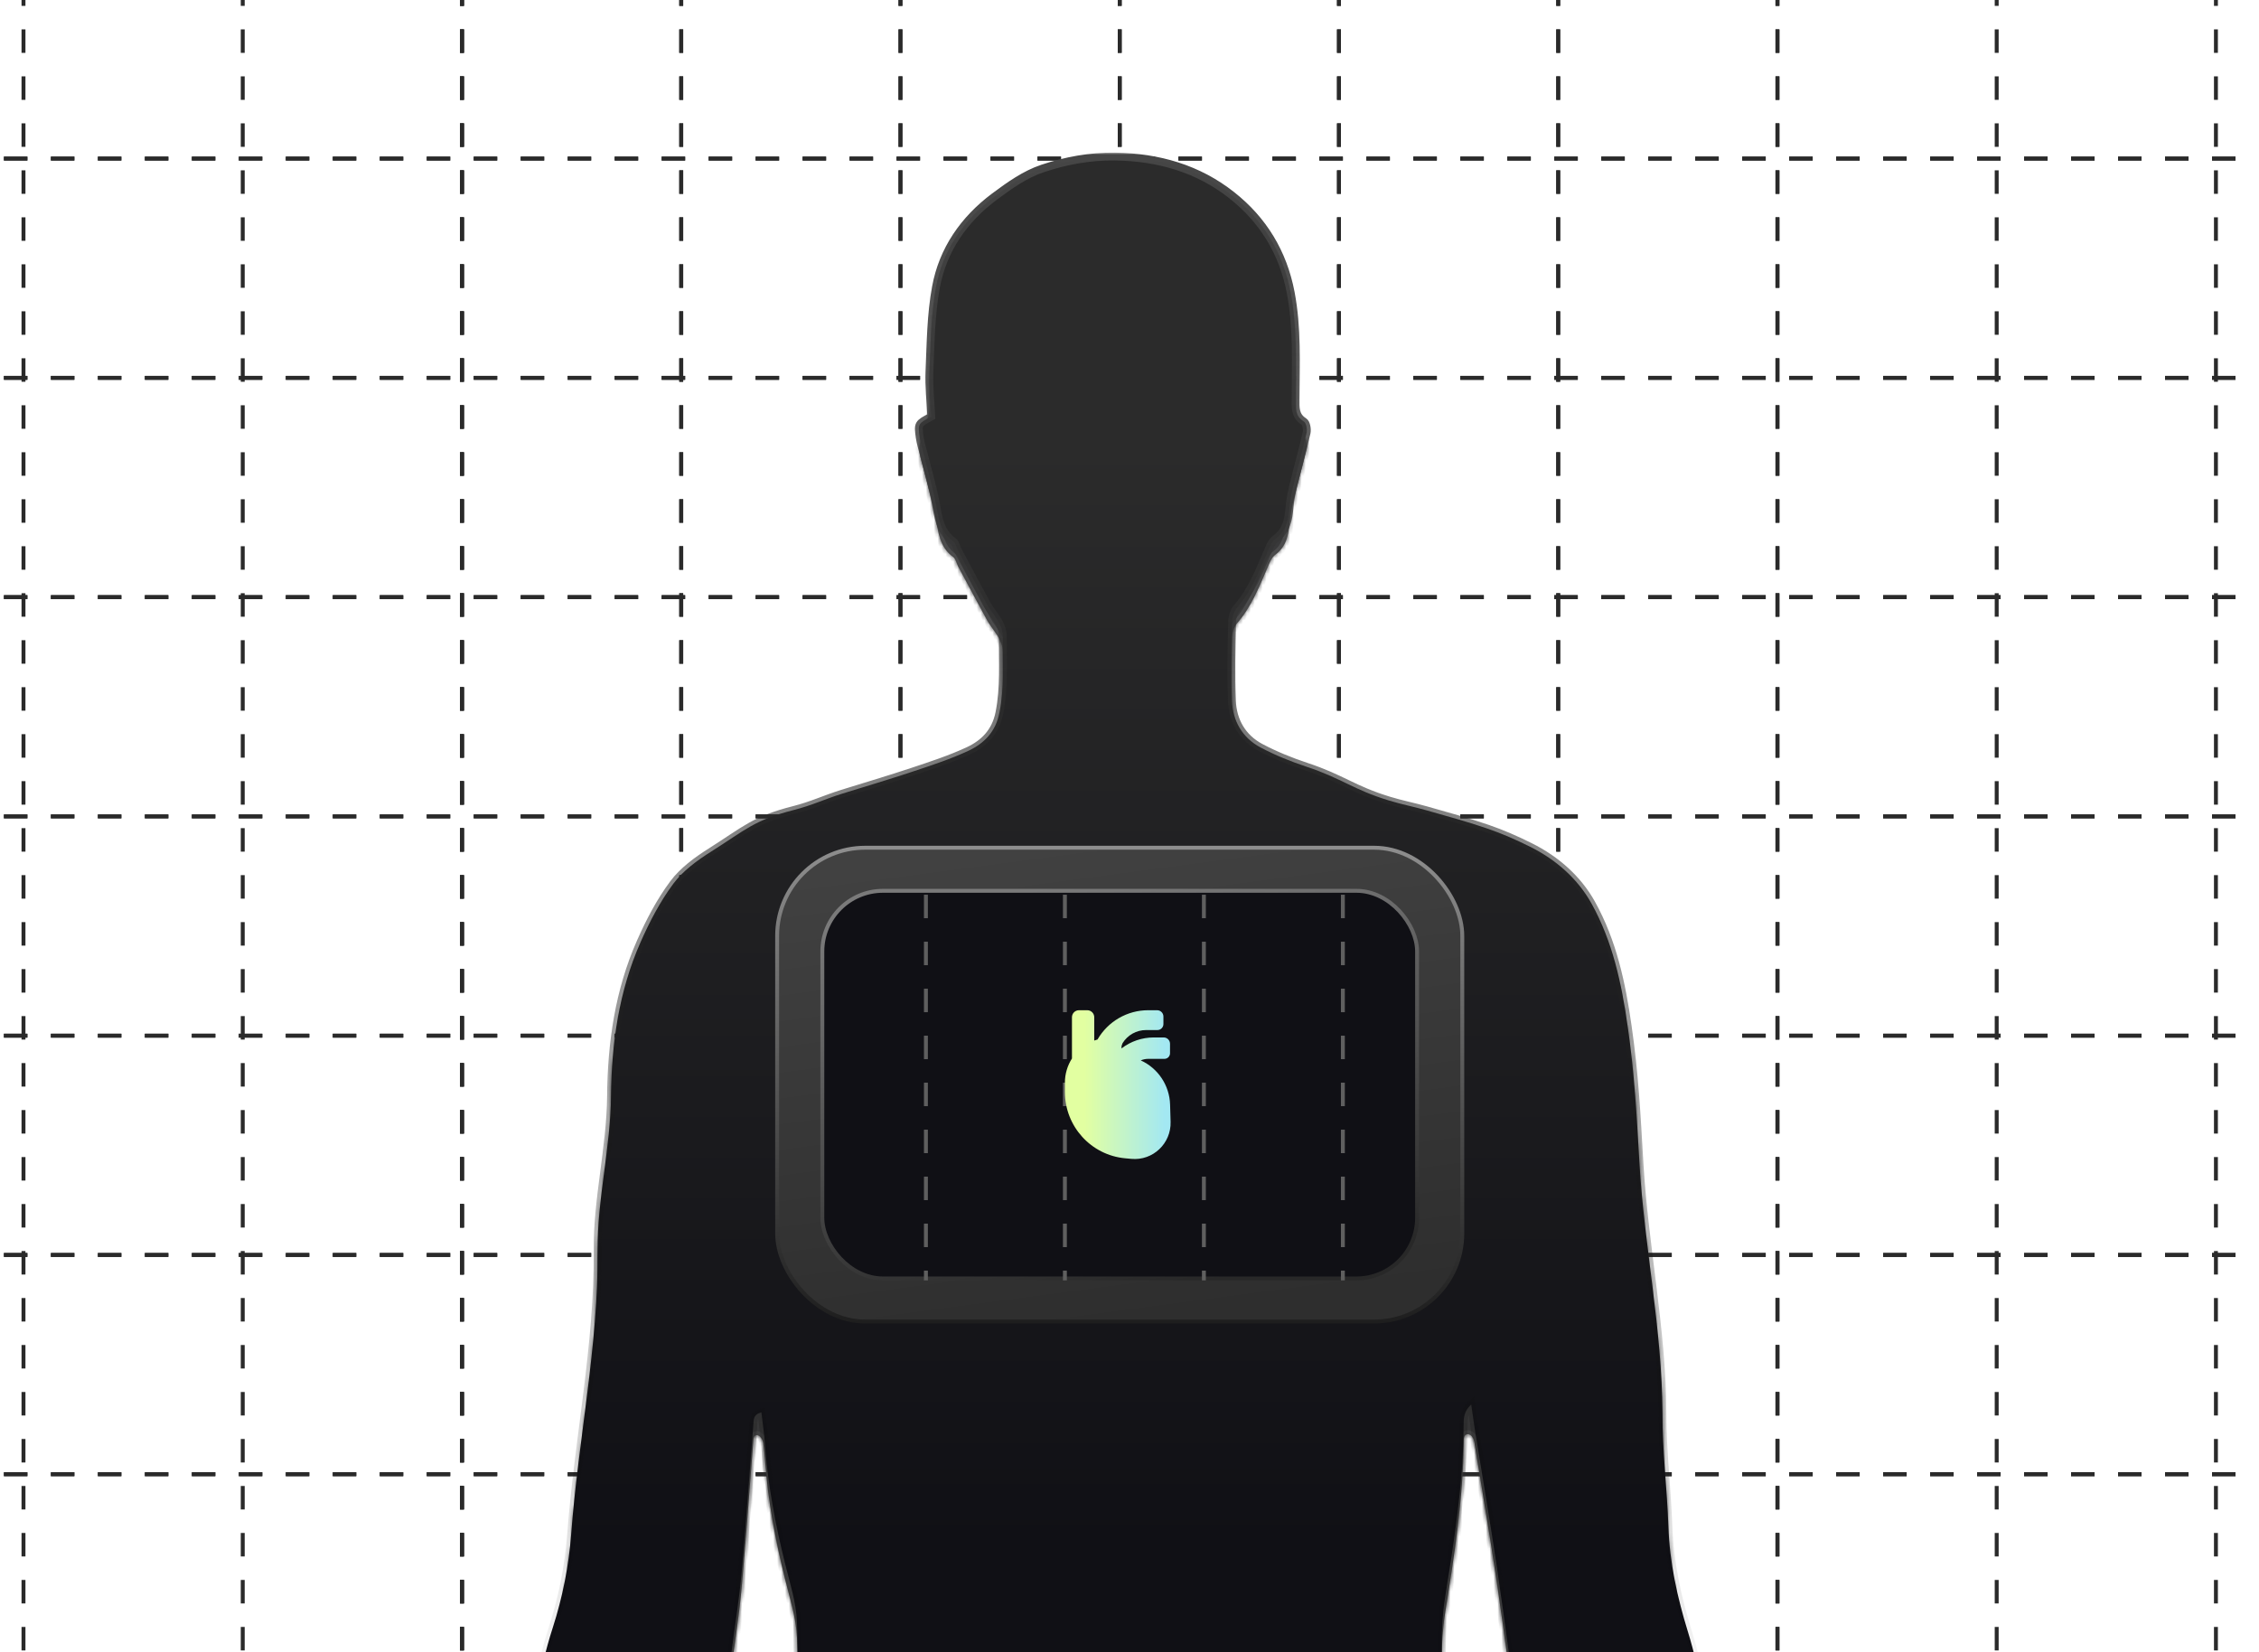 <svg width="577" height="422" viewBox="0 0 577 422" fill="none" xmlns="http://www.w3.org/2000/svg" xmlns:xlink="http://www.w3.org/1999/xlink">
<g clip-path="url(#clip0_2566_2984)">
<path d="M583 376.5L-11 376.5" stroke="#2A2A2A" stroke-dasharray="6 6"/>
<path d="M583 320.5L-11 320.5" stroke="#2A2A2A" stroke-dasharray="6 6"/>
<path d="M583 264.5L-11 264.5" stroke="#2A2A2A" stroke-dasharray="6 6"/>
<path d="M583 208.5L-11 208.5" stroke="#2A2A2A" stroke-dasharray="6 6"/>
<path d="M583 152.5L-11 152.5" stroke="#2A2A2A" stroke-dasharray="6 6"/>
<path d="M583 96.5L-11 96.5" stroke="#2A2A2A" stroke-dasharray="6 6"/>
<path d="M583 40.5L-11 40.5" stroke="#2A2A2A" stroke-dasharray="6 6"/>
<path d="M583 376.5L-11 376.5" stroke="#2A2A2A" stroke-dasharray="6 6"/>
<path d="M583 320.5L-11 320.5" stroke="#2A2A2A" stroke-dasharray="6 6"/>
<path d="M583 264.5L-11 264.5" stroke="#2A2A2A" stroke-dasharray="6 6"/>
<path d="M583 208.5L-11 208.5" stroke="#2A2A2A" stroke-dasharray="6 6"/>
<path d="M583 152.5L-11 152.5" stroke="#2A2A2A" stroke-dasharray="6 6"/>
<path d="M583 96.5L-11 96.5" stroke="#2A2A2A" stroke-dasharray="6 6"/>
<path d="M583 40.5L-11 40.5" stroke="#2A2A2A" stroke-dasharray="6 6"/>
<path d="M118 505.5L118 -88.5" stroke="#2A2A2A" stroke-dasharray="6 6"/>
<path d="M174 505.5L174 -88.5" stroke="#2A2A2A" stroke-dasharray="6 6"/>
<path d="M230 505.5L230 -88.5" stroke="#2A2A2A" stroke-dasharray="6 6"/>
<path d="M286 505.5L286 -88.5" stroke="#2A2A2A" stroke-dasharray="6 6"/>
<path d="M342 505.5L342 -88.5" stroke="#2A2A2A" stroke-dasharray="6 6"/>
<path d="M398 505.5L398 -88.5" stroke="#2A2A2A" stroke-dasharray="6 6"/>
<path d="M454 505.5L454 -88.5" stroke="#2A2A2A" stroke-dasharray="6 6"/>
<path d="M118 505.5L118 -88.5" stroke="#2A2A2A" stroke-dasharray="6 6"/>
<path d="M174 505.5L174 -88.5" stroke="#2A2A2A" stroke-dasharray="6 6"/>
<path d="M118 505.5L118 -88.5" stroke="#2A2A2A" stroke-dasharray="6 6"/>
<path d="M62 505.5L62 -88.5" stroke="#2A2A2A" stroke-dasharray="6 6"/>
<path d="M6 505.5L6 -88.5" stroke="#2A2A2A" stroke-dasharray="6 6"/>
<path d="M230 505.5L230 -88.5" stroke="#2A2A2A" stroke-dasharray="6 6"/>
<path d="M286 505.5L286 -88.5" stroke="#2A2A2A" stroke-dasharray="6 6"/>
<path d="M342 505.5L342 -88.5" stroke="#2A2A2A" stroke-dasharray="6 6"/>
<path d="M398 505.5L398 -88.5" stroke="#2A2A2A" stroke-dasharray="6 6"/>
<path d="M454 505.5L454 -88.5" stroke="#2A2A2A" stroke-dasharray="6 6"/>
<path d="M510 505.5L510 -88.5" stroke="#2A2A2A" stroke-dasharray="6 6"/>
<path d="M566 505.5L566 -88.5" stroke="#2A2A2A" stroke-dasharray="6 6"/>
<circle opacity="0.3" cx="181" cy="326" r="2" fill="#18181A"/>
<circle opacity="0.3" cx="211" cy="326" r="2" fill="#18181A"/>
<circle opacity="0.3" cx="241" cy="326" r="2" fill="#18181A"/>
<circle opacity="0.3" cx="271" cy="326" r="2" fill="#18181A"/>
<circle opacity="0.3" cx="301" cy="326" r="2" fill="#18181A"/>
<circle opacity="0.3" cx="331" cy="326" r="2" fill="#18181A"/>
<circle opacity="0.3" cx="361" cy="326" r="2" fill="#18181A"/>
<circle opacity="0.3" cx="391" cy="326" r="2" fill="#18181A"/>
<g clip-path="url(#clip1_2566_2984)">
<g filter="url(#filter0_d_2566_2984)">
<mask id="path-42-inside-1_2566_2984" fill="white">
<path d="M282.621 602.514C282.625 602.51 282.632 602.513 282.631 602.519C281.005 611.614 279.345 620.523 277.822 629.466C275.578 642.574 273.249 655.666 271.263 668.792C269.482 680.576 268.231 692.462 266.485 704.263C264.995 714.282 265.645 724.3 265.68 734.335C265.714 743.131 265.765 751.995 264.926 760.74C264.395 766.309 262.443 771.794 260.782 777.21C257.802 786.923 254.12 796.449 251.62 806.264C250.455 810.848 250.832 816.027 251.448 820.833C253.127 834.196 254.137 847.542 253.435 861.008C252.836 872.554 251.466 883.965 249.188 895.308C247.424 904.069 246.14 912.933 244.496 921.729C243.725 925.855 242.629 929.93 241.67 934.023C239.187 944.55 238.673 955.231 239.392 965.962C239.581 968.628 240.488 971.26 241.173 973.875C241.875 976.49 242.817 979.054 243.468 981.686C243.708 982.671 243.605 983.843 243.365 984.844C242.509 988.393 242.92 991.755 243.879 995.253C245.026 999.413 245.746 1003.71 246.448 1007.99C246.705 1009.57 246.482 1011.25 246.277 1012.86C245.592 1018.24 242.166 1021.93 236.823 1023.22C235.762 1023.47 234.717 1023.9 233.655 1024.03C226.805 1024.99 224.013 1031.36 221.599 1037.2C219.578 1042.11 214.372 1042.73 209.953 1044.61C207.402 1045.7 205.244 1047.28 204.011 1049.39C200.98 1054.58 195.962 1055.91 190.756 1057.13C190.088 1057.28 189.386 1057.23 188.718 1057.4C184.351 1058.47 180.618 1057.45 177.689 1054.02C176.182 1052.26 174.589 1052.14 172.603 1053.21C171.849 1053.61 170.719 1053.85 169.914 1053.61C164.965 1052.17 160.17 1045.12 160.016 1040C159.861 1035.5 161.266 1032.2 165.479 1030.11C167.14 1029.28 168.595 1027.91 169.948 1026.58C174.572 1022.05 180.138 1018.86 185.635 1015.56C188.718 1013.71 191.098 1011.21 193.016 1008.14C195.311 1004.46 197.931 1000.99 200.397 997.41C202.692 994.065 205.295 990.855 207.145 987.289C209.388 982.977 209.851 978.205 208.84 973.4C207.282 965.979 205.449 958.593 204.079 951.139C203.052 945.552 202.607 939.847 201.785 934.209C200.26 923.868 198.497 913.578 197.092 903.22C195.534 891.657 194.044 880.076 192.914 868.462C192.006 859.293 191.732 850.055 191.098 840.852C190.448 831.53 191.972 822.395 194.044 813.412C196.835 801.305 198.257 789.147 197.794 776.718C197.469 767.905 197.743 759.076 198.034 750.263C198.325 741.484 196.767 732.994 194.9 724.47C192.897 715.335 191.201 706.131 189.574 696.928C188.238 689.321 187.177 681.68 186.046 674.039C185.807 672.443 185.841 670.795 185.704 669.165C184.796 658.366 184.231 647.516 182.844 636.767C181.131 623.421 180.977 610.04 180.326 596.643C179.504 579.934 180.104 563.277 181.696 546.67C182.433 538.995 184.077 531.371 185.909 523.866C187.896 515.715 190.67 507.735 192.965 499.652C196.133 488.428 199.404 477.255 200.312 465.522C200.945 457.168 202.624 448.881 203.189 440.51C203.771 431.714 203.942 422.868 203.549 414.072C203.326 409.131 201.75 404.223 200.534 399.35C198.034 389.332 196.133 379.228 195.397 368.921C195.297 367.505 195.136 366.098 194.958 364.66C194.698 362.564 192.598 361.568 192.434 363.675C191.424 376.393 190.55 389.111 189.403 401.812C188.804 408.434 187.742 415.006 186.885 421.594C185.55 431.816 184.265 442.038 182.827 452.226C181.628 460.682 180.498 469.156 178.871 477.544C177.398 485.117 175.343 492.571 173.476 500.043C172.123 505.425 170.753 510.808 169.195 516.14C167.551 521.726 165.581 527.211 163.92 532.797C162.071 539.012 159.827 545.193 158.8 551.544C157.481 559.83 159.142 567.641 165.085 574.297C171.764 581.785 174.898 590.632 174.607 600.752C174.452 605.88 175.069 611.025 175.326 616.17C175.377 617.257 175.326 618.344 175.377 619.413C175.48 622.521 175.463 625.628 175.788 628.702C175.994 630.637 175.788 632.318 174.076 633.337C172.295 634.39 170.514 633.694 169.195 632.403C166.849 630.094 164.759 627.513 164.365 624.117C163.972 620.755 163.852 617.359 163.543 613.98C163.355 611.959 163.064 609.955 162.687 607.969C162.092 604.923 158.237 606.052 156.417 608.566C155.858 609.338 155.308 610.117 154.775 610.906C154.45 611.399 154.518 612.214 154.57 612.876C154.929 617.206 155.357 621.536 155.7 625.849C156.18 631.69 159.194 635.986 163.8 639.382C164.999 640.265 166.01 641.454 167.294 642.167C170.411 643.882 170.222 646.887 170.308 649.638C170.377 652.032 168.63 653.068 166.386 652.049C156.522 647.567 146.743 642.812 140.732 633.269C135.012 624.253 130.834 614.659 131.005 603.656C131.142 595.081 132.067 586.608 133.454 578.168C134.43 572.242 134.19 566.299 133.351 560.339C132.957 557.537 133.009 554.651 133.163 551.832C133.557 545.074 134.447 538.316 134.567 531.558C135.012 504.542 135.132 477.527 135.595 450.511C135.8 438.676 137.53 427.011 141.195 415.668C143.695 407.908 145.271 399.961 145.887 391.828C147.685 367.699 152.871 343.553 152.648 319.39C152.529 306.231 155.955 293.054 156.075 279.894C156.195 266.378 158.096 253.066 163.628 240.585C165.922 235.389 168.611 230.227 171.985 225.693C174.417 222.416 178.03 219.767 181.558 217.543C190.429 211.922 192.669 209.426 202.756 206.862C207.38 205.691 210.587 204.112 215.142 202.685C221.154 200.817 227.182 199.034 233.141 197.048C237.936 195.452 242.766 193.873 247.338 191.75C251.38 189.865 254.308 186.877 255.267 182.071C256.569 175.585 256.089 169.098 256.141 162.595C256.175 159.199 253.555 157.025 252.082 154.326C249.616 149.809 247.184 145.258 244.752 140.724C244.307 139.892 244.136 138.738 243.451 138.245C239.992 135.732 239.683 131.98 238.964 128.261C238.176 124.152 236.977 120.127 235.967 116.069C235.607 114.626 235.128 113.2 234.922 111.739C234.333 107.526 237.649 103.699 237.445 99.45C237.37 97.899 237.337 96.345 237.406 94.793C237.714 87.627 237.765 80.36 239.067 73.33C240.814 63.821 246.191 56.061 253.983 50.237C257.785 47.401 261.861 44.498 266.279 43.037C272.17 41.051 278.404 39.896 284.809 39.981C295.872 40.134 306.044 43.071 314.624 49.863C322.622 56.18 327.725 64.483 329.678 74.739C331.407 83.79 330.945 92.84 330.911 101.908C330.911 104.081 330.722 106.204 333.051 107.664C333.668 108.038 333.925 109.617 333.736 110.517C332.76 114.864 331.527 119.16 330.465 123.507C329.986 125.459 329.541 127.446 329.386 129.433C329.13 132.625 328.599 135.546 325.739 137.668C324.745 138.398 324.215 139.858 323.701 141.081C321.56 146.056 319.574 151.065 315.926 155.243C315.121 156.176 314.71 157.722 314.693 158.978C314.556 165.617 314.402 172.291 314.659 178.93C314.864 184.109 317.313 188.422 321.988 190.901C325.704 192.871 329.66 194.467 333.651 195.791C342.847 198.831 345.544 201.632 354.809 204.451C357.926 205.402 361.128 206.03 364.245 206.913C369.486 208.408 374.76 209.834 379.898 211.6C383.631 212.873 387.296 214.486 390.824 216.252C397.469 219.547 403.017 224.471 406.511 230.754C411.922 240.5 414.171 251.028 415.764 262.184C417.534 274.583 418.016 284.358 418.756 297.095C419.983 318.246 424.587 339.698 424.621 360.992C424.621 370.602 425.803 380.213 426.145 389.841C426.471 399.01 428.372 407.789 431.077 416.551C434.485 427.605 436.284 439.016 436.403 450.63C436.677 475.065 436.9 499.499 437.208 523.934C437.294 530.59 437.534 537.229 437.774 543.868C437.842 545.753 438.322 547.638 438.424 549.523C438.596 552.749 439.041 556.043 438.647 559.235C437.517 568.218 437.945 577.065 439.537 585.962C441.027 594.266 441.524 602.688 440.342 611.093C440 613.487 439.144 615.814 438.424 618.14C436.129 625.424 433.27 632.42 427.652 637.905C425.717 639.79 423.851 641.861 421.59 643.254C416.487 646.378 411.212 649.248 405.886 651.964C403.026 653.425 401.844 652.508 401.622 649.434C401.382 646.089 402.255 643.338 405.167 641.284C407.376 639.722 409.431 637.922 411.503 636.173C414.483 633.66 415.904 630.433 416.093 626.545C416.247 623.302 416.401 619.991 417.154 616.849C417.897 613.727 417.34 611.212 416.056 608.99C414.212 605.799 409.152 604.932 408.763 608.597C408.455 611.416 408.386 614.268 408.301 617.121C408.198 621.111 407.496 624.966 405.561 628.481C404.79 629.89 403.831 631.367 402.564 632.284C401.485 633.048 399.789 633.422 398.471 633.252C396.69 633.032 396.313 631.299 396.347 629.754C396.484 624.609 396.467 619.43 396.981 614.319C397.426 609.853 397.905 605.473 397.272 600.956C396.535 595.692 398.471 590.819 399.995 585.877C401.947 579.595 406.417 574.925 409.979 569.661C412.102 566.52 413.301 563.294 413.455 559.456C413.729 552.409 412.376 545.787 410.15 539.114C406.845 529.215 404.036 519.145 401.142 509.11C399.001 501.69 396.501 494.32 395.131 486.747C392.477 472.229 390.422 457.592 388.281 442.972C386.209 428.743 384.445 414.479 382.338 400.25C380.609 388.585 378.605 376.953 376.738 365.305C376.688 364.985 376.639 364.665 376.59 364.342C376.23 361.955 373.869 361.431 373.844 363.844C373.793 378.821 371.412 393.526 369.066 408.282C367.884 415.719 368.313 423.445 368.296 431.035C368.278 443.685 370.368 456.149 371.772 468.68C373.005 479.717 376.362 490.126 380.061 500.484C383.4 509.806 386.62 519.247 388.161 529.011C389.993 540.642 391.535 552.359 391.312 564.228C391.038 579.153 391.158 594.096 390.713 609.021C390.404 619.193 389.463 629.347 388.76 639.501C387.647 655.479 386.243 671.407 383.623 687.215C382.561 693.634 381.825 700.103 380.677 706.522C379.701 711.972 378.211 717.338 377.184 722.806C375.009 734.505 372.594 746.12 374.05 758.261C374.889 765.205 374.067 772.354 373.793 779.401C373.399 789.929 374.769 800.235 377.115 810.458C380.472 825.128 381.533 839.969 380.095 854.946C378.913 867.222 377.749 879.516 376.293 891.776C375.403 899.315 373.981 906.786 372.834 914.292C371.96 920.048 371.378 925.872 370.214 931.577C368.107 941.935 368.039 952.599 364.956 962.804C363.826 966.557 363.124 970.445 362.473 974.317C361.839 978.103 362.182 981.805 363.826 985.439C366.549 991.416 370.196 996.764 374.289 1001.88C375.814 1003.78 377.201 1005.81 378.468 1007.9C380.249 1010.88 382.527 1013.3 385.438 1015.24C390.661 1018.7 395.833 1022.27 400.954 1025.87C402.94 1027.28 404.67 1029.08 406.674 1030.44C411.349 1033.61 412.993 1039.01 411.041 1044.24C409.482 1048.42 406.177 1050.93 402.683 1053.12C401.553 1053.82 399.464 1053.51 398.008 1053.05C395.987 1052.41 394.806 1052.65 393.538 1054.46C391.792 1056.98 388.897 1058.05 385.986 1057.89C378.519 1057.49 371.84 1055.36 367.097 1048.93C365.641 1046.94 363.329 1045.33 361.069 1044.21C356.034 1041.71 352.523 1038.03 350.451 1032.92C348.207 1027.38 343.601 1025.17 338.103 1024.12C333.582 1023.25 329.386 1021.71 326.732 1017.67C326.03 1016.61 325.55 1015.27 325.413 1014.02C324.831 1008.02 325.413 1002.11 327.366 996.374C328.719 992.451 328.787 988.478 328.359 984.335C328.068 981.618 328.599 978.562 329.592 975.981C332.777 967.762 332.983 959.306 332.366 950.748C331.75 942.088 329.849 933.632 328.068 925.142C326.27 916.516 325.276 907.703 323.101 899.179C321.269 892.031 320.652 884.746 319.608 877.529C318.546 870.16 318.409 862.672 317.878 855.217C317.125 844.588 319.026 834.111 319.522 823.549C319.711 819.372 320.687 815.212 320.55 811.069C320.327 803.818 317.604 797.043 315.429 790.217C313.665 784.665 311.507 779.231 309.778 773.661C307.586 766.649 306.079 759.483 306.147 752.08C306.233 743.929 306.181 735.796 306.336 727.645C306.49 718.815 306.318 710.037 304.897 701.275C303.698 693.923 303.116 686.468 302.037 679.082C300.496 668.639 298.732 658.23 297.036 647.804C296.077 641.912 295.118 636.02 294.091 630.145C292.669 622.011 291.214 613.895 289.724 605.795C288.749 600.558 287.997 600.21 282.628 602.523C282.622 602.525 282.617 602.518 282.621 602.514Z"/>
</mask>
<path d="M282.621 602.514C282.625 602.51 282.632 602.513 282.631 602.519C281.005 611.614 279.345 620.523 277.822 629.466C275.578 642.574 273.249 655.666 271.263 668.792C269.482 680.576 268.231 692.462 266.485 704.263C264.995 714.282 265.645 724.3 265.68 734.335C265.714 743.131 265.765 751.995 264.926 760.74C264.395 766.309 262.443 771.794 260.782 777.21C257.802 786.923 254.12 796.449 251.62 806.264C250.455 810.848 250.832 816.027 251.448 820.833C253.127 834.196 254.137 847.542 253.435 861.008C252.836 872.554 251.466 883.965 249.188 895.308C247.424 904.069 246.14 912.933 244.496 921.729C243.725 925.855 242.629 929.93 241.67 934.023C239.187 944.55 238.673 955.231 239.392 965.962C239.581 968.628 240.488 971.26 241.173 973.875C241.875 976.49 242.817 979.054 243.468 981.686C243.708 982.671 243.605 983.843 243.365 984.844C242.509 988.393 242.92 991.755 243.879 995.253C245.026 999.413 245.746 1003.71 246.448 1007.99C246.705 1009.57 246.482 1011.25 246.277 1012.86C245.592 1018.24 242.166 1021.93 236.823 1023.22C235.762 1023.47 234.717 1023.9 233.655 1024.03C226.805 1024.99 224.013 1031.36 221.599 1037.2C219.578 1042.11 214.372 1042.73 209.953 1044.61C207.402 1045.7 205.244 1047.28 204.011 1049.39C200.98 1054.58 195.962 1055.91 190.756 1057.13C190.088 1057.28 189.386 1057.23 188.718 1057.4C184.351 1058.47 180.618 1057.45 177.689 1054.02C176.182 1052.26 174.589 1052.14 172.603 1053.21C171.849 1053.61 170.719 1053.85 169.914 1053.61C164.965 1052.17 160.17 1045.12 160.016 1040C159.861 1035.5 161.266 1032.2 165.479 1030.11C167.14 1029.28 168.595 1027.91 169.948 1026.58C174.572 1022.05 180.138 1018.86 185.635 1015.56C188.718 1013.71 191.098 1011.21 193.016 1008.14C195.311 1004.46 197.931 1000.99 200.397 997.41C202.692 994.065 205.295 990.855 207.145 987.289C209.388 982.977 209.851 978.205 208.84 973.4C207.282 965.979 205.449 958.593 204.079 951.139C203.052 945.552 202.607 939.847 201.785 934.209C200.26 923.868 198.497 913.578 197.092 903.22C195.534 891.657 194.044 880.076 192.914 868.462C192.006 859.293 191.732 850.055 191.098 840.852C190.448 831.53 191.972 822.395 194.044 813.412C196.835 801.305 198.257 789.147 197.794 776.718C197.469 767.905 197.743 759.076 198.034 750.263C198.325 741.484 196.767 732.994 194.9 724.47C192.897 715.335 191.201 706.131 189.574 696.928C188.238 689.321 187.177 681.68 186.046 674.039C185.807 672.443 185.841 670.795 185.704 669.165C184.796 658.366 184.231 647.516 182.844 636.767C181.131 623.421 180.977 610.04 180.326 596.643C179.504 579.934 180.104 563.277 181.696 546.67C182.433 538.995 184.077 531.371 185.909 523.866C187.896 515.715 190.67 507.735 192.965 499.652C196.133 488.428 199.404 477.255 200.312 465.522C200.945 457.168 202.624 448.881 203.189 440.51C203.771 431.714 203.942 422.868 203.549 414.072C203.326 409.131 201.75 404.223 200.534 399.35C198.034 389.332 196.133 379.228 195.397 368.921C195.297 367.505 195.136 366.098 194.958 364.66C194.698 362.564 192.598 361.568 192.434 363.675C191.424 376.393 190.55 389.111 189.403 401.812C188.804 408.434 187.742 415.006 186.885 421.594C185.55 431.816 184.265 442.038 182.827 452.226C181.628 460.682 180.498 469.156 178.871 477.544C177.398 485.117 175.343 492.571 173.476 500.043C172.123 505.425 170.753 510.808 169.195 516.14C167.551 521.726 165.581 527.211 163.92 532.797C162.071 539.012 159.827 545.193 158.8 551.544C157.481 559.83 159.142 567.641 165.085 574.297C171.764 581.785 174.898 590.632 174.607 600.752C174.452 605.88 175.069 611.025 175.326 616.17C175.377 617.257 175.326 618.344 175.377 619.413C175.48 622.521 175.463 625.628 175.788 628.702C175.994 630.637 175.788 632.318 174.076 633.337C172.295 634.39 170.514 633.694 169.195 632.403C166.849 630.094 164.759 627.513 164.365 624.117C163.972 620.755 163.852 617.359 163.543 613.98C163.355 611.959 163.064 609.955 162.687 607.969C162.092 604.923 158.237 606.052 156.417 608.566C155.858 609.338 155.308 610.117 154.775 610.906C154.45 611.399 154.518 612.214 154.57 612.876C154.929 617.206 155.357 621.536 155.7 625.849C156.18 631.69 159.194 635.986 163.8 639.382C164.999 640.265 166.01 641.454 167.294 642.167C170.411 643.882 170.222 646.887 170.308 649.638C170.377 652.032 168.63 653.068 166.386 652.049C156.522 647.567 146.743 642.812 140.732 633.269C135.012 624.253 130.834 614.659 131.005 603.656C131.142 595.081 132.067 586.608 133.454 578.168C134.43 572.242 134.19 566.299 133.351 560.339C132.957 557.537 133.009 554.651 133.163 551.832C133.557 545.074 134.447 538.316 134.567 531.558C135.012 504.542 135.132 477.527 135.595 450.511C135.8 438.676 137.53 427.011 141.195 415.668C143.695 407.908 145.271 399.961 145.887 391.828C147.685 367.699 152.871 343.553 152.648 319.39C152.529 306.231 155.955 293.054 156.075 279.894C156.195 266.378 158.096 253.066 163.628 240.585C165.922 235.389 168.611 230.227 171.985 225.693C174.417 222.416 178.03 219.767 181.558 217.543C190.429 211.922 192.669 209.426 202.756 206.862C207.38 205.691 210.587 204.112 215.142 202.685C221.154 200.817 227.182 199.034 233.141 197.048C237.936 195.452 242.766 193.873 247.338 191.75C251.38 189.865 254.308 186.877 255.267 182.071C256.569 175.585 256.089 169.098 256.141 162.595C256.175 159.199 253.555 157.025 252.082 154.326C249.616 149.809 247.184 145.258 244.752 140.724C244.307 139.892 244.136 138.738 243.451 138.245C239.992 135.732 239.683 131.98 238.964 128.261C238.176 124.152 236.977 120.127 235.967 116.069C235.607 114.626 235.128 113.2 234.922 111.739C234.333 107.526 237.649 103.699 237.445 99.45C237.37 97.899 237.337 96.345 237.406 94.793C237.714 87.627 237.765 80.36 239.067 73.33C240.814 63.821 246.191 56.061 253.983 50.237C257.785 47.401 261.861 44.498 266.279 43.037C272.17 41.051 278.404 39.896 284.809 39.981C295.872 40.134 306.044 43.071 314.624 49.863C322.622 56.18 327.725 64.483 329.678 74.739C331.407 83.79 330.945 92.84 330.911 101.908C330.911 104.081 330.722 106.204 333.051 107.664C333.668 108.038 333.925 109.617 333.736 110.517C332.76 114.864 331.527 119.16 330.465 123.507C329.986 125.459 329.541 127.446 329.386 129.433C329.13 132.625 328.599 135.546 325.739 137.668C324.745 138.398 324.215 139.858 323.701 141.081C321.56 146.056 319.574 151.065 315.926 155.243C315.121 156.176 314.71 157.722 314.693 158.978C314.556 165.617 314.402 172.291 314.659 178.93C314.864 184.109 317.313 188.422 321.988 190.901C325.704 192.871 329.66 194.467 333.651 195.791C342.847 198.831 345.544 201.632 354.809 204.451C357.926 205.402 361.128 206.03 364.245 206.913C369.486 208.408 374.76 209.834 379.898 211.6C383.631 212.873 387.296 214.486 390.824 216.252C397.469 219.547 403.017 224.471 406.511 230.754C411.922 240.5 414.171 251.028 415.764 262.184C417.534 274.583 418.016 284.358 418.756 297.095C419.983 318.246 424.587 339.698 424.621 360.992C424.621 370.602 425.803 380.213 426.145 389.841C426.471 399.01 428.372 407.789 431.077 416.551C434.485 427.605 436.284 439.016 436.403 450.63C436.677 475.065 436.9 499.499 437.208 523.934C437.294 530.59 437.534 537.229 437.774 543.868C437.842 545.753 438.322 547.638 438.424 549.523C438.596 552.749 439.041 556.043 438.647 559.235C437.517 568.218 437.945 577.065 439.537 585.962C441.027 594.266 441.524 602.688 440.342 611.093C440 613.487 439.144 615.814 438.424 618.14C436.129 625.424 433.27 632.42 427.652 637.905C425.717 639.79 423.851 641.861 421.59 643.254C416.487 646.378 411.212 649.248 405.886 651.964C403.026 653.425 401.844 652.508 401.622 649.434C401.382 646.089 402.255 643.338 405.167 641.284C407.376 639.722 409.431 637.922 411.503 636.173C414.483 633.66 415.904 630.433 416.093 626.545C416.247 623.302 416.401 619.991 417.154 616.849C417.897 613.727 417.34 611.212 416.056 608.99C414.212 605.799 409.152 604.932 408.763 608.597C408.455 611.416 408.386 614.268 408.301 617.121C408.198 621.111 407.496 624.966 405.561 628.481C404.79 629.89 403.831 631.367 402.564 632.284C401.485 633.048 399.789 633.422 398.471 633.252C396.69 633.032 396.313 631.299 396.347 629.754C396.484 624.609 396.467 619.43 396.981 614.319C397.426 609.853 397.905 605.473 397.272 600.956C396.535 595.692 398.471 590.819 399.995 585.877C401.947 579.595 406.417 574.925 409.979 569.661C412.102 566.52 413.301 563.294 413.455 559.456C413.729 552.409 412.376 545.787 410.15 539.114C406.845 529.215 404.036 519.145 401.142 509.11C399.001 501.69 396.501 494.32 395.131 486.747C392.477 472.229 390.422 457.592 388.281 442.972C386.209 428.743 384.445 414.479 382.338 400.25C380.609 388.585 378.605 376.953 376.738 365.305C376.688 364.985 376.639 364.665 376.59 364.342C376.23 361.955 373.869 361.431 373.844 363.844C373.793 378.821 371.412 393.526 369.066 408.282C367.884 415.719 368.313 423.445 368.296 431.035C368.278 443.685 370.368 456.149 371.772 468.68C373.005 479.717 376.362 490.126 380.061 500.484C383.4 509.806 386.62 519.247 388.161 529.011C389.993 540.642 391.535 552.359 391.312 564.228C391.038 579.153 391.158 594.096 390.713 609.021C390.404 619.193 389.463 629.347 388.76 639.501C387.647 655.479 386.243 671.407 383.623 687.215C382.561 693.634 381.825 700.103 380.677 706.522C379.701 711.972 378.211 717.338 377.184 722.806C375.009 734.505 372.594 746.12 374.05 758.261C374.889 765.205 374.067 772.354 373.793 779.401C373.399 789.929 374.769 800.235 377.115 810.458C380.472 825.128 381.533 839.969 380.095 854.946C378.913 867.222 377.749 879.516 376.293 891.776C375.403 899.315 373.981 906.786 372.834 914.292C371.96 920.048 371.378 925.872 370.214 931.577C368.107 941.935 368.039 952.599 364.956 962.804C363.826 966.557 363.124 970.445 362.473 974.317C361.839 978.103 362.182 981.805 363.826 985.439C366.549 991.416 370.196 996.764 374.289 1001.88C375.814 1003.78 377.201 1005.81 378.468 1007.9C380.249 1010.88 382.527 1013.3 385.438 1015.24C390.661 1018.7 395.833 1022.27 400.954 1025.87C402.94 1027.28 404.67 1029.08 406.674 1030.44C411.349 1033.61 412.993 1039.01 411.041 1044.24C409.482 1048.42 406.177 1050.93 402.683 1053.12C401.553 1053.82 399.464 1053.51 398.008 1053.05C395.987 1052.41 394.806 1052.65 393.538 1054.46C391.792 1056.98 388.897 1058.05 385.986 1057.89C378.519 1057.49 371.84 1055.36 367.097 1048.93C365.641 1046.94 363.329 1045.33 361.069 1044.21C356.034 1041.71 352.523 1038.03 350.451 1032.92C348.207 1027.38 343.601 1025.17 338.103 1024.12C333.582 1023.25 329.386 1021.71 326.732 1017.67C326.03 1016.61 325.55 1015.27 325.413 1014.02C324.831 1008.02 325.413 1002.11 327.366 996.374C328.719 992.451 328.787 988.478 328.359 984.335C328.068 981.618 328.599 978.562 329.592 975.981C332.777 967.762 332.983 959.306 332.366 950.748C331.75 942.088 329.849 933.632 328.068 925.142C326.27 916.516 325.276 907.703 323.101 899.179C321.269 892.031 320.652 884.746 319.608 877.529C318.546 870.16 318.409 862.672 317.878 855.217C317.125 844.588 319.026 834.111 319.522 823.549C319.711 819.372 320.687 815.212 320.55 811.069C320.327 803.818 317.604 797.043 315.429 790.217C313.665 784.665 311.507 779.231 309.778 773.661C307.586 766.649 306.079 759.483 306.147 752.08C306.233 743.929 306.181 735.796 306.336 727.645C306.49 718.815 306.318 710.037 304.897 701.275C303.698 693.923 303.116 686.468 302.037 679.082C300.496 668.639 298.732 658.23 297.036 647.804C296.077 641.912 295.118 636.02 294.091 630.145C292.669 622.011 291.214 613.895 289.724 605.795C288.749 600.558 287.997 600.21 282.628 602.523C282.622 602.525 282.617 602.518 282.621 602.514Z" fill="url(#paint0_linear_2566_2984)"/>
<path d="M282.621 602.514C282.625 602.51 282.632 602.513 282.631 602.519C281.005 611.614 279.345 620.523 277.822 629.466C275.578 642.574 273.249 655.666 271.263 668.792C269.482 680.576 268.231 692.462 266.485 704.263C264.995 714.282 265.645 724.3 265.68 734.335C265.714 743.131 265.765 751.995 264.926 760.74C264.395 766.309 262.443 771.794 260.782 777.21C257.802 786.923 254.12 796.449 251.62 806.264C250.455 810.848 250.832 816.027 251.448 820.833C253.127 834.196 254.137 847.542 253.435 861.008C252.836 872.554 251.466 883.965 249.188 895.308C247.424 904.069 246.14 912.933 244.496 921.729C243.725 925.855 242.629 929.93 241.67 934.023C239.187 944.55 238.673 955.231 239.392 965.962C239.581 968.628 240.488 971.26 241.173 973.875C241.875 976.49 242.817 979.054 243.468 981.686C243.708 982.671 243.605 983.843 243.365 984.844C242.509 988.393 242.92 991.755 243.879 995.253C245.026 999.413 245.746 1003.71 246.448 1007.99C246.705 1009.57 246.482 1011.25 246.277 1012.86C245.592 1018.24 242.166 1021.93 236.823 1023.22C235.762 1023.47 234.717 1023.9 233.655 1024.03C226.805 1024.99 224.013 1031.36 221.599 1037.2C219.578 1042.11 214.372 1042.73 209.953 1044.61C207.402 1045.7 205.244 1047.28 204.011 1049.39C200.98 1054.58 195.962 1055.91 190.756 1057.13C190.088 1057.28 189.386 1057.23 188.718 1057.4C184.351 1058.47 180.618 1057.45 177.689 1054.02C176.182 1052.26 174.589 1052.14 172.603 1053.21C171.849 1053.61 170.719 1053.85 169.914 1053.61C164.965 1052.17 160.17 1045.12 160.016 1040C159.861 1035.5 161.266 1032.2 165.479 1030.11C167.14 1029.28 168.595 1027.91 169.948 1026.58C174.572 1022.05 180.138 1018.86 185.635 1015.56C188.718 1013.71 191.098 1011.21 193.016 1008.14C195.311 1004.46 197.931 1000.99 200.397 997.41C202.692 994.065 205.295 990.855 207.145 987.289C209.388 982.977 209.851 978.205 208.84 973.4C207.282 965.979 205.449 958.593 204.079 951.139C203.052 945.552 202.607 939.847 201.785 934.209C200.26 923.868 198.497 913.578 197.092 903.22C195.534 891.657 194.044 880.076 192.914 868.462C192.006 859.293 191.732 850.055 191.098 840.852C190.448 831.53 191.972 822.395 194.044 813.412C196.835 801.305 198.257 789.147 197.794 776.718C197.469 767.905 197.743 759.076 198.034 750.263C198.325 741.484 196.767 732.994 194.9 724.47C192.897 715.335 191.201 706.131 189.574 696.928C188.238 689.321 187.177 681.68 186.046 674.039C185.807 672.443 185.841 670.795 185.704 669.165C184.796 658.366 184.231 647.516 182.844 636.767C181.131 623.421 180.977 610.04 180.326 596.643C179.504 579.934 180.104 563.277 181.696 546.67C182.433 538.995 184.077 531.371 185.909 523.866C187.896 515.715 190.67 507.735 192.965 499.652C196.133 488.428 199.404 477.255 200.312 465.522C200.945 457.168 202.624 448.881 203.189 440.51C203.771 431.714 203.942 422.868 203.549 414.072C203.326 409.131 201.75 404.223 200.534 399.35C198.034 389.332 196.133 379.228 195.397 368.921C195.297 367.505 195.136 366.098 194.958 364.66C194.698 362.564 192.598 361.568 192.434 363.675C191.424 376.393 190.55 389.111 189.403 401.812C188.804 408.434 187.742 415.006 186.885 421.594C185.55 431.816 184.265 442.038 182.827 452.226C181.628 460.682 180.498 469.156 178.871 477.544C177.398 485.117 175.343 492.571 173.476 500.043C172.123 505.425 170.753 510.808 169.195 516.14C167.551 521.726 165.581 527.211 163.92 532.797C162.071 539.012 159.827 545.193 158.8 551.544C157.481 559.83 159.142 567.641 165.085 574.297C171.764 581.785 174.898 590.632 174.607 600.752C174.452 605.88 175.069 611.025 175.326 616.17C175.377 617.257 175.326 618.344 175.377 619.413C175.48 622.521 175.463 625.628 175.788 628.702C175.994 630.637 175.788 632.318 174.076 633.337C172.295 634.39 170.514 633.694 169.195 632.403C166.849 630.094 164.759 627.513 164.365 624.117C163.972 620.755 163.852 617.359 163.543 613.98C163.355 611.959 163.064 609.955 162.687 607.969C162.092 604.923 158.237 606.052 156.417 608.566C155.858 609.338 155.308 610.117 154.775 610.906C154.45 611.399 154.518 612.214 154.57 612.876C154.929 617.206 155.357 621.536 155.7 625.849C156.18 631.69 159.194 635.986 163.8 639.382C164.999 640.265 166.01 641.454 167.294 642.167C170.411 643.882 170.222 646.887 170.308 649.638C170.377 652.032 168.63 653.068 166.386 652.049C156.522 647.567 146.743 642.812 140.732 633.269C135.012 624.253 130.834 614.659 131.005 603.656C131.142 595.081 132.067 586.608 133.454 578.168C134.43 572.242 134.19 566.299 133.351 560.339C132.957 557.537 133.009 554.651 133.163 551.832C133.557 545.074 134.447 538.316 134.567 531.558C135.012 504.542 135.132 477.527 135.595 450.511C135.8 438.676 137.53 427.011 141.195 415.668C143.695 407.908 145.271 399.961 145.887 391.828C147.685 367.699 152.871 343.553 152.648 319.39C152.529 306.231 155.955 293.054 156.075 279.894C156.195 266.378 158.096 253.066 163.628 240.585C165.922 235.389 168.611 230.227 171.985 225.693C174.417 222.416 178.03 219.767 181.558 217.543C190.429 211.922 192.669 209.426 202.756 206.862C207.38 205.691 210.587 204.112 215.142 202.685C221.154 200.817 227.182 199.034 233.141 197.048C237.936 195.452 242.766 193.873 247.338 191.75C251.38 189.865 254.308 186.877 255.267 182.071C256.569 175.585 256.089 169.098 256.141 162.595C256.175 159.199 253.555 157.025 252.082 154.326C249.616 149.809 247.184 145.258 244.752 140.724C244.307 139.892 244.136 138.738 243.451 138.245C239.992 135.732 239.683 131.98 238.964 128.261C238.176 124.152 236.977 120.127 235.967 116.069C235.607 114.626 235.128 113.2 234.922 111.739C234.333 107.526 237.649 103.699 237.445 99.45C237.37 97.899 237.337 96.345 237.406 94.793C237.714 87.627 237.765 80.36 239.067 73.33C240.814 63.821 246.191 56.061 253.983 50.237C257.785 47.401 261.861 44.498 266.279 43.037C272.17 41.051 278.404 39.896 284.809 39.981C295.872 40.134 306.044 43.071 314.624 49.863C322.622 56.18 327.725 64.483 329.678 74.739C331.407 83.79 330.945 92.84 330.911 101.908C330.911 104.081 330.722 106.204 333.051 107.664C333.668 108.038 333.925 109.617 333.736 110.517C332.76 114.864 331.527 119.16 330.465 123.507C329.986 125.459 329.541 127.446 329.386 129.433C329.13 132.625 328.599 135.546 325.739 137.668C324.745 138.398 324.215 139.858 323.701 141.081C321.56 146.056 319.574 151.065 315.926 155.243C315.121 156.176 314.71 157.722 314.693 158.978C314.556 165.617 314.402 172.291 314.659 178.93C314.864 184.109 317.313 188.422 321.988 190.901C325.704 192.871 329.66 194.467 333.651 195.791C342.847 198.831 345.544 201.632 354.809 204.451C357.926 205.402 361.128 206.03 364.245 206.913C369.486 208.408 374.76 209.834 379.898 211.6C383.631 212.873 387.296 214.486 390.824 216.252C397.469 219.547 403.017 224.471 406.511 230.754C411.922 240.5 414.171 251.028 415.764 262.184C417.534 274.583 418.016 284.358 418.756 297.095C419.983 318.246 424.587 339.698 424.621 360.992C424.621 370.602 425.803 380.213 426.145 389.841C426.471 399.01 428.372 407.789 431.077 416.551C434.485 427.605 436.284 439.016 436.403 450.63C436.677 475.065 436.9 499.499 437.208 523.934C437.294 530.59 437.534 537.229 437.774 543.868C437.842 545.753 438.322 547.638 438.424 549.523C438.596 552.749 439.041 556.043 438.647 559.235C437.517 568.218 437.945 577.065 439.537 585.962C441.027 594.266 441.524 602.688 440.342 611.093C440 613.487 439.144 615.814 438.424 618.14C436.129 625.424 433.27 632.42 427.652 637.905C425.717 639.79 423.851 641.861 421.59 643.254C416.487 646.378 411.212 649.248 405.886 651.964C403.026 653.425 401.844 652.508 401.622 649.434C401.382 646.089 402.255 643.338 405.167 641.284C407.376 639.722 409.431 637.922 411.503 636.173C414.483 633.66 415.904 630.433 416.093 626.545C416.247 623.302 416.401 619.991 417.154 616.849C417.897 613.727 417.34 611.212 416.056 608.99C414.212 605.799 409.152 604.932 408.763 608.597C408.455 611.416 408.386 614.268 408.301 617.121C408.198 621.111 407.496 624.966 405.561 628.481C404.79 629.89 403.831 631.367 402.564 632.284C401.485 633.048 399.789 633.422 398.471 633.252C396.69 633.032 396.313 631.299 396.347 629.754C396.484 624.609 396.467 619.43 396.981 614.319C397.426 609.853 397.905 605.473 397.272 600.956C396.535 595.692 398.471 590.819 399.995 585.877C401.947 579.595 406.417 574.925 409.979 569.661C412.102 566.52 413.301 563.294 413.455 559.456C413.729 552.409 412.376 545.787 410.15 539.114C406.845 529.215 404.036 519.145 401.142 509.11C399.001 501.69 396.501 494.32 395.131 486.747C392.477 472.229 390.422 457.592 388.281 442.972C386.209 428.743 384.445 414.479 382.338 400.25C380.609 388.585 378.605 376.953 376.738 365.305C376.688 364.985 376.639 364.665 376.59 364.342C376.23 361.955 373.869 361.431 373.844 363.844C373.793 378.821 371.412 393.526 369.066 408.282C367.884 415.719 368.313 423.445 368.296 431.035C368.278 443.685 370.368 456.149 371.772 468.68C373.005 479.717 376.362 490.126 380.061 500.484C383.4 509.806 386.62 519.247 388.161 529.011C389.993 540.642 391.535 552.359 391.312 564.228C391.038 579.153 391.158 594.096 390.713 609.021C390.404 619.193 389.463 629.347 388.76 639.501C387.647 655.479 386.243 671.407 383.623 687.215C382.561 693.634 381.825 700.103 380.677 706.522C379.701 711.972 378.211 717.338 377.184 722.806C375.009 734.505 372.594 746.12 374.05 758.261C374.889 765.205 374.067 772.354 373.793 779.401C373.399 789.929 374.769 800.235 377.115 810.458C380.472 825.128 381.533 839.969 380.095 854.946C378.913 867.222 377.749 879.516 376.293 891.776C375.403 899.315 373.981 906.786 372.834 914.292C371.96 920.048 371.378 925.872 370.214 931.577C368.107 941.935 368.039 952.599 364.956 962.804C363.826 966.557 363.124 970.445 362.473 974.317C361.839 978.103 362.182 981.805 363.826 985.439C366.549 991.416 370.196 996.764 374.289 1001.88C375.814 1003.78 377.201 1005.81 378.468 1007.9C380.249 1010.88 382.527 1013.3 385.438 1015.24C390.661 1018.7 395.833 1022.27 400.954 1025.87C402.94 1027.28 404.67 1029.08 406.674 1030.44C411.349 1033.61 412.993 1039.01 411.041 1044.24C409.482 1048.42 406.177 1050.93 402.683 1053.12C401.553 1053.82 399.464 1053.51 398.008 1053.05C395.987 1052.41 394.806 1052.65 393.538 1054.46C391.792 1056.98 388.897 1058.05 385.986 1057.89C378.519 1057.49 371.84 1055.36 367.097 1048.93C365.641 1046.94 363.329 1045.33 361.069 1044.21C356.034 1041.71 352.523 1038.03 350.451 1032.92C348.207 1027.38 343.601 1025.17 338.103 1024.12C333.582 1023.25 329.386 1021.71 326.732 1017.67C326.03 1016.61 325.55 1015.27 325.413 1014.02C324.831 1008.02 325.413 1002.11 327.366 996.374C328.719 992.451 328.787 988.478 328.359 984.335C328.068 981.618 328.599 978.562 329.592 975.981C332.777 967.762 332.983 959.306 332.366 950.748C331.75 942.088 329.849 933.632 328.068 925.142C326.27 916.516 325.276 907.703 323.101 899.179C321.269 892.031 320.652 884.746 319.608 877.529C318.546 870.16 318.409 862.672 317.878 855.217C317.125 844.588 319.026 834.111 319.522 823.549C319.711 819.372 320.687 815.212 320.55 811.069C320.327 803.818 317.604 797.043 315.429 790.217C313.665 784.665 311.507 779.231 309.778 773.661C307.586 766.649 306.079 759.483 306.147 752.08C306.233 743.929 306.181 735.796 306.336 727.645C306.49 718.815 306.318 710.037 304.897 701.275C303.698 693.923 303.116 686.468 302.037 679.082C300.496 668.639 298.732 658.23 297.036 647.804C296.077 641.912 295.118 636.02 294.091 630.145C292.669 622.011 291.214 613.895 289.724 605.795C288.749 600.558 287.997 600.21 282.628 602.523C282.622 602.525 282.617 602.518 282.621 602.514Z" stroke="url(#paint1_linear_2566_2984)" stroke-width="2" mask="url(#path-42-inside-1_2566_2984)"/>
<path d="M282.621 602.514C282.625 602.51 282.632 602.513 282.631 602.519C281.005 611.614 279.345 620.523 277.822 629.466C275.578 642.574 273.249 655.666 271.263 668.792C269.482 680.576 268.231 692.462 266.485 704.263C264.995 714.282 265.645 724.3 265.68 734.335C265.714 743.131 265.765 751.995 264.926 760.74C264.395 766.309 262.443 771.794 260.782 777.21C257.802 786.923 254.12 796.449 251.62 806.264C250.455 810.848 250.832 816.027 251.448 820.833C253.127 834.196 254.137 847.542 253.435 861.008C252.836 872.554 251.466 883.965 249.188 895.308C247.424 904.069 246.14 912.933 244.496 921.729C243.725 925.855 242.629 929.93 241.67 934.023C239.187 944.55 238.673 955.231 239.392 965.962C239.581 968.628 240.488 971.26 241.173 973.875C241.875 976.49 242.817 979.054 243.468 981.686C243.708 982.671 243.605 983.843 243.365 984.844C242.509 988.393 242.92 991.755 243.879 995.253C245.026 999.413 245.746 1003.71 246.448 1007.99C246.705 1009.57 246.482 1011.25 246.277 1012.86C245.592 1018.24 242.166 1021.93 236.823 1023.22C235.762 1023.47 234.717 1023.9 233.655 1024.03C226.805 1024.99 224.013 1031.36 221.599 1037.2C219.578 1042.11 214.372 1042.73 209.953 1044.61C207.402 1045.7 205.244 1047.28 204.011 1049.39C200.98 1054.58 195.962 1055.91 190.756 1057.13C190.088 1057.28 189.386 1057.23 188.718 1057.4C184.351 1058.47 180.618 1057.45 177.689 1054.02C176.182 1052.26 174.589 1052.14 172.603 1053.21C171.849 1053.61 170.719 1053.85 169.914 1053.61C164.965 1052.17 160.17 1045.12 160.016 1040C159.861 1035.5 161.266 1032.2 165.479 1030.11C167.14 1029.28 168.595 1027.91 169.948 1026.58C174.572 1022.05 180.138 1018.86 185.635 1015.56C188.718 1013.71 191.098 1011.21 193.016 1008.14C195.311 1004.46 197.931 1000.99 200.397 997.41C202.692 994.065 205.295 990.855 207.145 987.289C209.388 982.977 209.851 978.205 208.84 973.4C207.282 965.979 205.449 958.593 204.079 951.139C203.052 945.552 202.607 939.847 201.785 934.209C200.26 923.868 198.497 913.578 197.092 903.22C195.534 891.657 194.044 880.076 192.914 868.462C192.006 859.293 191.732 850.055 191.098 840.852C190.448 831.53 191.972 822.395 194.044 813.412C196.835 801.305 198.257 789.147 197.794 776.718C197.469 767.905 197.743 759.076 198.034 750.263C198.325 741.484 196.767 732.994 194.9 724.47C192.897 715.335 191.201 706.131 189.574 696.928C188.238 689.321 187.177 681.68 186.046 674.039C185.807 672.443 185.841 670.795 185.704 669.165C184.796 658.366 184.231 647.516 182.844 636.767C181.131 623.421 180.977 610.04 180.326 596.643C179.504 579.934 180.104 563.277 181.696 546.67C182.433 538.995 184.077 531.371 185.909 523.866C187.896 515.715 190.67 507.735 192.965 499.652C196.133 488.428 199.404 477.255 200.312 465.522C200.945 457.168 202.624 448.881 203.189 440.51C203.771 431.714 203.942 422.868 203.549 414.072C203.326 409.131 201.75 404.223 200.534 399.35C198.034 389.332 196.133 379.228 195.397 368.921C195.297 367.505 195.136 366.098 194.958 364.66C194.698 362.564 192.598 361.568 192.434 363.675C191.424 376.393 190.55 389.111 189.403 401.812C188.804 408.434 187.742 415.006 186.885 421.594C185.55 431.816 184.265 442.038 182.827 452.226C181.628 460.682 180.498 469.156 178.871 477.544C177.398 485.117 175.343 492.571 173.476 500.043C172.123 505.425 170.753 510.808 169.195 516.14C167.551 521.726 165.581 527.211 163.92 532.797C162.071 539.012 159.827 545.193 158.8 551.544C157.481 559.83 159.142 567.641 165.085 574.297C171.764 581.785 174.898 590.632 174.607 600.752C174.452 605.88 175.069 611.025 175.326 616.17C175.377 617.257 175.326 618.344 175.377 619.413C175.48 622.521 175.463 625.628 175.788 628.702C175.994 630.637 175.788 632.318 174.076 633.337C172.295 634.39 170.514 633.694 169.195 632.403C166.849 630.094 164.759 627.513 164.365 624.117C163.972 620.755 163.852 617.359 163.543 613.98C163.355 611.959 163.064 609.955 162.687 607.969C162.092 604.923 158.237 606.052 156.417 608.566C155.858 609.338 155.308 610.117 154.775 610.906C154.45 611.399 154.518 612.214 154.57 612.876C154.929 617.206 155.357 621.536 155.7 625.849C156.18 631.69 159.194 635.986 163.8 639.382C164.999 640.265 166.01 641.454 167.294 642.167C170.411 643.882 170.222 646.887 170.308 649.638C170.377 652.032 168.63 653.068 166.386 652.049C156.522 647.567 146.743 642.812 140.732 633.269C135.012 624.253 130.834 614.659 131.005 603.656C131.142 595.081 132.067 586.608 133.454 578.168C134.43 572.242 134.19 566.299 133.351 560.339C132.957 557.537 133.009 554.651 133.163 551.832C133.557 545.074 134.447 538.316 134.567 531.558C135.012 504.542 135.132 477.527 135.595 450.511C135.8 438.676 137.53 427.011 141.195 415.668C143.695 407.908 145.271 399.961 145.887 391.828C147.685 367.699 152.871 343.553 152.648 319.39C152.529 306.231 155.955 293.054 156.075 279.894C156.195 266.378 158.096 253.066 163.628 240.585C165.922 235.389 168.611 230.227 171.985 225.693C174.417 222.416 178.03 219.767 181.558 217.543C190.429 211.922 192.669 209.426 202.756 206.862C207.38 205.691 210.587 204.112 215.142 202.685C221.154 200.817 227.182 199.034 233.141 197.048C237.936 195.452 242.766 193.873 247.338 191.75C251.38 189.865 254.308 186.877 255.267 182.071C256.569 175.585 256.089 169.098 256.141 162.595C256.175 159.199 253.555 157.025 252.082 154.326C249.616 149.809 247.184 145.258 244.752 140.724C244.307 139.892 244.136 138.738 243.451 138.245C239.992 135.732 239.683 131.98 238.964 128.261C238.176 124.152 236.977 120.127 235.967 116.069C235.607 114.626 235.128 113.2 234.922 111.739C234.333 107.526 237.649 103.699 237.445 99.45C237.37 97.899 237.337 96.345 237.406 94.793C237.714 87.627 237.765 80.36 239.067 73.33C240.814 63.821 246.191 56.061 253.983 50.237C257.785 47.401 261.861 44.498 266.279 43.037C272.17 41.051 278.404 39.896 284.809 39.981C295.872 40.134 306.044 43.071 314.624 49.863C322.622 56.18 327.725 64.483 329.678 74.739C331.407 83.79 330.945 92.84 330.911 101.908C330.911 104.081 330.722 106.204 333.051 107.664C333.668 108.038 333.925 109.617 333.736 110.517C332.76 114.864 331.527 119.16 330.465 123.507C329.986 125.459 329.541 127.446 329.386 129.433C329.13 132.625 328.599 135.546 325.739 137.668C324.745 138.398 324.215 139.858 323.701 141.081C321.56 146.056 319.574 151.065 315.926 155.243C315.121 156.176 314.71 157.722 314.693 158.978C314.556 165.617 314.402 172.291 314.659 178.93C314.864 184.109 317.313 188.422 321.988 190.901C325.704 192.871 329.66 194.467 333.651 195.791C342.847 198.831 345.544 201.632 354.809 204.451C357.926 205.402 361.128 206.03 364.245 206.913C369.486 208.408 374.76 209.834 379.898 211.6C383.631 212.873 387.296 214.486 390.824 216.252C397.469 219.547 403.017 224.471 406.511 230.754C411.922 240.5 414.171 251.028 415.764 262.184C417.534 274.583 418.016 284.358 418.756 297.095C419.983 318.246 424.587 339.698 424.621 360.992C424.621 370.602 425.803 380.213 426.145 389.841C426.471 399.01 428.372 407.789 431.077 416.551C434.485 427.605 436.284 439.016 436.403 450.63C436.677 475.065 436.9 499.499 437.208 523.934C437.294 530.59 437.534 537.229 437.774 543.868C437.842 545.753 438.322 547.638 438.424 549.523C438.596 552.749 439.041 556.043 438.647 559.235C437.517 568.218 437.945 577.065 439.537 585.962C441.027 594.266 441.524 602.688 440.342 611.093C440 613.487 439.144 615.814 438.424 618.14C436.129 625.424 433.27 632.42 427.652 637.905C425.717 639.79 423.851 641.861 421.59 643.254C416.487 646.378 411.212 649.248 405.886 651.964C403.026 653.425 401.844 652.508 401.622 649.434C401.382 646.089 402.255 643.338 405.167 641.284C407.376 639.722 409.431 637.922 411.503 636.173C414.483 633.66 415.904 630.433 416.093 626.545C416.247 623.302 416.401 619.991 417.154 616.849C417.897 613.727 417.34 611.212 416.056 608.99C414.212 605.799 409.152 604.932 408.763 608.597C408.455 611.416 408.386 614.268 408.301 617.121C408.198 621.111 407.496 624.966 405.561 628.481C404.79 629.89 403.831 631.367 402.564 632.284C401.485 633.048 399.789 633.422 398.471 633.252C396.69 633.032 396.313 631.299 396.347 629.754C396.484 624.609 396.467 619.43 396.981 614.319C397.426 609.853 397.905 605.473 397.272 600.956C396.535 595.692 398.471 590.819 399.995 585.877C401.947 579.595 406.417 574.925 409.979 569.661C412.102 566.52 413.301 563.294 413.455 559.456C413.729 552.409 412.376 545.787 410.15 539.114C406.845 529.215 404.036 519.145 401.142 509.11C399.001 501.69 396.501 494.32 395.131 486.747C392.477 472.229 390.422 457.592 388.281 442.972C386.209 428.743 384.445 414.479 382.338 400.25C380.609 388.585 378.605 376.953 376.738 365.305C376.688 364.985 376.639 364.665 376.59 364.342C376.23 361.955 373.869 361.431 373.844 363.844C373.793 378.821 371.412 393.526 369.066 408.282C367.884 415.719 368.313 423.445 368.296 431.035C368.278 443.685 370.368 456.149 371.772 468.68C373.005 479.717 376.362 490.126 380.061 500.484C383.4 509.806 386.62 519.247 388.161 529.011C389.993 540.642 391.535 552.359 391.312 564.228C391.038 579.153 391.158 594.096 390.713 609.021C390.404 619.193 389.463 629.347 388.76 639.501C387.647 655.479 386.243 671.407 383.623 687.215C382.561 693.634 381.825 700.103 380.677 706.522C379.701 711.972 378.211 717.338 377.184 722.806C375.009 734.505 372.594 746.12 374.05 758.261C374.889 765.205 374.067 772.354 373.793 779.401C373.399 789.929 374.769 800.235 377.115 810.458C380.472 825.128 381.533 839.969 380.095 854.946C378.913 867.222 377.749 879.516 376.293 891.776C375.403 899.315 373.981 906.786 372.834 914.292C371.96 920.048 371.378 925.872 370.214 931.577C368.107 941.935 368.039 952.599 364.956 962.804C363.826 966.557 363.124 970.445 362.473 974.317C361.839 978.103 362.182 981.805 363.826 985.439C366.549 991.416 370.196 996.764 374.289 1001.88C375.814 1003.78 377.201 1005.81 378.468 1007.9C380.249 1010.88 382.527 1013.3 385.438 1015.24C390.661 1018.7 395.833 1022.27 400.954 1025.87C402.94 1027.28 404.67 1029.08 406.674 1030.44C411.349 1033.61 412.993 1039.01 411.041 1044.24C409.482 1048.42 406.177 1050.93 402.683 1053.12C401.553 1053.82 399.464 1053.51 398.008 1053.05C395.987 1052.41 394.806 1052.65 393.538 1054.46C391.792 1056.98 388.897 1058.05 385.986 1057.89C378.519 1057.49 371.84 1055.36 367.097 1048.93C365.641 1046.94 363.329 1045.33 361.069 1044.21C356.034 1041.71 352.523 1038.03 350.451 1032.92C348.207 1027.38 343.601 1025.17 338.103 1024.12C333.582 1023.25 329.386 1021.71 326.732 1017.67C326.03 1016.61 325.55 1015.27 325.413 1014.02C324.831 1008.02 325.413 1002.11 327.366 996.374C328.719 992.451 328.787 988.478 328.359 984.335C328.068 981.618 328.599 978.562 329.592 975.981C332.777 967.762 332.983 959.306 332.366 950.748C331.75 942.088 329.849 933.632 328.068 925.142C326.27 916.516 325.276 907.703 323.101 899.179C321.269 892.031 320.652 884.746 319.608 877.529C318.546 870.16 318.409 862.672 317.878 855.217C317.125 844.588 319.026 834.111 319.522 823.549C319.711 819.372 320.687 815.212 320.55 811.069C320.327 803.818 317.604 797.043 315.429 790.217C313.665 784.665 311.507 779.231 309.778 773.661C307.586 766.649 306.079 759.483 306.147 752.08C306.233 743.929 306.181 735.796 306.336 727.645C306.49 718.815 306.318 710.037 304.897 701.275C303.698 693.923 303.116 686.468 302.037 679.082C300.496 668.639 298.732 658.23 297.036 647.804C296.077 641.912 295.118 636.02 294.091 630.145C292.669 622.011 291.214 613.895 289.724 605.795C288.749 600.558 287.997 600.21 282.628 602.523C282.622 602.525 282.617 602.518 282.621 602.514Z" stroke="url(#pattern0_2566_2984)" stroke-opacity="0.2" stroke-width="2" mask="url(#path-42-inside-1_2566_2984)"/>
</g>
<mask id="path-45-outside-3_2566_2984" maskUnits="userSpaceOnUse" x="130" y="38.977" width="312" height="1020" fill="black">
<rect fill="white" x="130" y="38.977" width="312" height="1020"/>
<path d="M282.634 602.501C281.007 611.602 279.346 620.517 277.822 629.466C275.578 642.574 273.249 655.666 271.263 668.792C269.482 680.576 268.231 692.462 266.485 704.263C264.995 714.282 265.645 724.3 265.68 734.335C265.714 743.131 265.765 751.995 264.926 760.74C264.395 766.309 262.443 771.794 260.782 777.21C257.802 786.923 254.12 796.449 251.62 806.264C250.455 810.848 250.832 816.027 251.448 820.833C253.127 834.196 254.137 847.542 253.435 861.008C252.836 872.554 251.466 883.965 249.188 895.308C247.424 904.069 246.14 912.933 244.496 921.729C243.725 925.855 242.629 929.93 241.67 934.023C239.187 944.55 238.673 955.231 239.392 965.962C239.581 968.628 240.488 971.26 241.173 973.875C241.875 976.49 242.817 979.054 243.468 981.686C243.708 982.671 243.605 983.843 243.365 984.844C242.509 988.393 242.92 991.755 243.879 995.253C245.026 999.413 245.746 1003.71 246.448 1007.99C246.705 1009.57 246.482 1011.25 246.277 1012.86C245.592 1018.24 242.166 1021.93 236.823 1023.22C235.762 1023.47 234.717 1023.9 233.655 1024.03C226.805 1024.99 224.013 1031.36 221.599 1037.2C219.578 1042.11 214.372 1042.73 209.953 1044.61C207.402 1045.7 205.244 1047.28 204.011 1049.39C200.98 1054.58 195.962 1055.91 190.756 1057.13C190.088 1057.28 189.386 1057.23 188.718 1057.4C184.351 1058.47 180.618 1057.45 177.689 1054.02C176.182 1052.26 174.589 1052.14 172.603 1053.21C171.849 1053.61 170.719 1053.85 169.914 1053.61C164.965 1052.17 160.17 1045.12 160.016 1040C159.861 1035.5 161.266 1032.2 165.479 1030.11C167.14 1029.28 168.595 1027.91 169.948 1026.58C174.572 1022.05 180.138 1018.86 185.635 1015.56C188.718 1013.71 191.098 1011.21 193.016 1008.14C195.311 1004.46 197.931 1000.99 200.397 997.41C202.692 994.065 205.295 990.855 207.145 987.289C209.388 982.977 209.851 978.205 208.84 973.4C207.282 965.979 205.449 958.593 204.079 951.139C203.052 945.552 202.607 939.847 201.785 934.209C200.26 923.868 198.497 913.578 197.092 903.22C195.534 891.657 194.044 880.076 192.914 868.462C192.006 859.293 191.732 850.055 191.098 840.852C190.448 831.53 191.972 822.395 194.044 813.412C196.835 801.305 198.257 789.147 197.794 776.718C197.469 767.905 197.743 759.076 198.034 750.263C198.325 741.484 196.767 732.994 194.9 724.47C192.897 715.335 191.201 706.131 189.574 696.928C188.238 689.321 187.177 681.68 186.046 674.039C185.807 672.443 185.841 670.795 185.704 669.165C184.796 658.366 184.231 647.516 182.844 636.767C181.131 623.421 180.977 610.04 180.326 596.643C179.504 579.934 180.104 563.277 181.696 546.67C182.433 538.995 184.077 531.371 185.909 523.866C187.896 515.715 190.67 507.735 192.965 499.652C196.133 488.428 199.404 477.255 200.312 465.522C200.945 457.168 202.624 448.881 203.189 440.51C203.771 431.714 203.942 422.868 203.549 414.072C203.326 409.131 201.75 404.223 200.534 399.35C198.034 389.332 196.133 379.228 195.397 368.921C195.208 366.239 194.797 363.59 194.472 360.703C192.417 361.212 192.52 362.571 192.434 363.675C191.424 376.393 190.55 389.111 189.403 401.812C188.804 408.434 187.742 415.006 186.885 421.594C185.55 431.816 184.265 442.038 182.827 452.226C181.628 460.682 180.498 469.156 178.871 477.544C177.398 485.117 175.343 492.571 173.476 500.043C172.123 505.425 170.753 510.808 169.195 516.14C167.551 521.726 165.581 527.211 163.92 532.797C162.071 539.012 159.827 545.193 158.8 551.544C157.481 559.83 159.142 567.641 165.085 574.297C171.764 581.785 174.898 590.632 174.607 600.752C174.452 605.88 175.069 611.025 175.326 616.17C175.377 617.257 175.326 618.344 175.377 619.413C175.48 622.521 175.463 625.628 175.788 628.702C175.994 630.637 175.788 632.318 174.076 633.337C172.295 634.39 170.514 633.694 169.195 632.403C166.849 630.094 164.759 627.513 164.365 624.117C163.972 620.755 163.852 617.359 163.543 613.98C163.355 611.959 163.064 609.955 162.687 607.969C162.362 606.305 161.557 604.929 159.45 604.454C157.892 606.576 156.265 608.699 154.775 610.906C154.45 611.399 154.518 612.214 154.57 612.876C154.929 617.206 155.357 621.536 155.7 625.849C156.18 631.69 159.194 635.986 163.8 639.382C164.999 640.265 166.01 641.454 167.294 642.167C170.411 643.882 170.222 646.887 170.308 649.638C170.377 652.032 168.63 653.068 166.386 652.049C156.522 647.567 146.743 642.812 140.732 633.269C135.012 624.253 130.834 614.659 131.005 603.656C131.142 595.081 132.067 586.608 133.454 578.168C134.43 572.242 134.19 566.299 133.351 560.339C132.957 557.537 133.009 554.651 133.163 551.832C133.557 545.074 134.447 538.316 134.567 531.558C135.012 504.542 135.132 477.527 135.595 450.511C135.8 438.676 137.53 427.011 141.195 415.668C143.695 407.908 145.271 399.961 145.887 391.828C147.685 367.699 152.871 343.553 152.648 319.39C152.529 306.231 155.955 293.054 156.075 279.894C156.195 266.378 158.096 253.066 163.628 240.585C165.922 235.389 168.611 230.227 171.985 225.693C174.417 222.416 178.03 219.767 181.558 217.543C190.429 211.922 192.669 209.426 202.756 206.862C207.38 205.691 210.587 204.112 215.142 202.685C221.154 200.817 227.182 199.034 233.141 197.048C237.936 195.452 242.766 193.873 247.338 191.75C251.38 189.865 254.308 186.877 255.267 182.071C256.569 175.585 256.089 169.098 256.141 162.595C256.175 159.199 253.555 157.025 252.082 154.326C249.616 149.809 247.184 145.258 244.752 140.724C244.307 139.892 244.136 138.738 243.451 138.245C239.992 135.732 239.683 131.98 238.964 128.261C238.176 124.152 236.977 120.127 235.967 116.069C235.607 114.626 235.128 113.2 234.922 111.739C234.426 108.19 234.477 108.19 237.868 106.407C237.697 102.587 237.234 98.681 237.406 94.793C237.714 87.627 237.765 80.36 239.067 73.33C240.814 63.821 246.191 56.061 253.983 50.237C257.785 47.401 261.861 44.498 266.279 43.037C272.17 41.051 278.404 39.896 284.809 39.981C295.872 40.134 306.044 43.071 314.624 49.863C322.622 56.18 327.725 64.483 329.678 74.739C331.407 83.79 330.945 92.84 330.911 101.908C330.911 104.081 330.722 106.204 333.051 107.664C333.668 108.038 333.925 109.617 333.736 110.517C332.76 114.864 331.527 119.16 330.465 123.507C329.986 125.459 329.541 127.446 329.386 129.433C329.13 132.625 328.599 135.546 325.739 137.668C324.745 138.398 324.215 139.858 323.701 141.081C321.56 146.056 319.574 151.065 315.926 155.243C315.121 156.176 314.71 157.722 314.693 158.978C314.556 165.617 314.402 172.291 314.659 178.93C314.864 184.109 317.313 188.422 321.988 190.901C325.704 192.871 329.66 194.467 333.651 195.791C342.847 198.831 345.544 201.632 354.809 204.451C357.926 205.402 361.128 206.03 364.245 206.913C369.486 208.408 374.76 209.834 379.898 211.6C383.631 212.873 387.296 214.486 390.824 216.252C397.469 219.547 403.017 224.471 406.511 230.754C411.922 240.5 414.171 251.028 415.764 262.184C417.534 274.583 418.016 284.358 418.756 297.095C419.983 318.246 424.587 339.698 424.621 360.992C424.621 370.602 425.803 380.213 426.145 389.841C426.471 399.01 428.372 407.789 431.077 416.551C434.485 427.605 436.284 439.016 436.403 450.63C436.677 475.065 436.9 499.499 437.208 523.934C437.294 530.59 437.534 537.229 437.774 543.868C437.842 545.753 438.322 547.638 438.424 549.523C438.596 552.749 439.041 556.043 438.647 559.235C437.517 568.218 437.945 577.065 439.537 585.962C441.027 594.266 441.524 602.688 440.342 611.093C440 613.487 439.144 615.814 438.424 618.14C436.129 625.424 433.27 632.42 427.652 637.905C425.717 639.79 423.851 641.861 421.59 643.254C416.487 646.378 411.212 649.248 405.886 651.964C403.026 653.425 401.844 652.508 401.622 649.434C401.382 646.089 402.255 643.338 405.167 641.284C407.376 639.722 409.431 637.922 411.503 636.173C414.483 633.66 415.904 630.433 416.093 626.545C416.247 623.302 416.401 619.991 417.154 616.849C418.439 611.45 415.836 607.867 412.308 604.471C409.859 604.98 408.968 606.661 408.763 608.597C408.455 611.416 408.386 614.268 408.301 617.121C408.198 621.111 407.496 624.966 405.561 628.481C404.79 629.89 403.831 631.367 402.564 632.284C401.485 633.048 399.789 633.422 398.471 633.252C396.69 633.032 396.313 631.299 396.347 629.754C396.484 624.609 396.467 619.43 396.981 614.319C397.426 609.853 397.905 605.473 397.272 600.956C396.535 595.692 398.471 590.819 399.995 585.877C401.947 579.595 406.417 574.925 409.979 569.661C412.102 566.52 413.301 563.294 413.455 559.456C413.729 552.409 412.376 545.787 410.15 539.114C406.845 529.215 404.036 519.145 401.142 509.11C399.001 501.69 396.501 494.32 395.131 486.747C392.477 472.229 390.422 457.592 388.281 442.972C386.209 428.743 384.445 414.479 382.338 400.25C380.609 388.585 378.605 376.953 376.738 365.305C376.43 363.335 376.156 361.348 375.779 358.699C373.861 360.465 373.861 362.197 373.844 363.844C373.793 378.821 371.412 393.526 369.066 408.282C367.884 415.719 368.313 423.445 368.296 431.035C368.278 443.685 370.368 456.149 371.772 468.68C373.005 479.717 376.362 490.126 380.061 500.484C383.4 509.806 386.62 519.247 388.161 529.011C389.993 540.642 391.535 552.359 391.312 564.228C391.038 579.153 391.158 594.096 390.713 609.021C390.404 619.193 389.463 629.347 388.76 639.501C387.647 655.479 386.243 671.407 383.623 687.215C382.561 693.634 381.825 700.103 380.677 706.522C379.701 711.972 378.211 717.338 377.184 722.806C375.009 734.505 372.594 746.12 374.05 758.261C374.889 765.205 374.067 772.354 373.793 779.401C373.399 789.929 374.769 800.235 377.115 810.458C380.472 825.128 381.533 839.969 380.095 854.946C378.913 867.222 377.749 879.516 376.293 891.776C375.403 899.315 373.981 906.786 372.834 914.292C371.96 920.048 371.378 925.872 370.214 931.577C368.107 941.935 368.039 952.599 364.956 962.804C363.826 966.557 363.124 970.445 362.473 974.317C361.839 978.103 362.182 981.805 363.826 985.439C366.549 991.416 370.196 996.764 374.289 1001.88C375.814 1003.78 377.201 1005.81 378.468 1007.9C380.249 1010.88 382.527 1013.3 385.438 1015.24C390.661 1018.7 395.833 1022.27 400.954 1025.87C402.94 1027.28 404.67 1029.08 406.674 1030.44C411.349 1033.61 412.993 1039.01 411.041 1044.24C409.482 1048.42 406.177 1050.93 402.683 1053.12C401.553 1053.82 399.464 1053.51 398.008 1053.05C395.987 1052.41 394.806 1052.65 393.538 1054.46C391.792 1056.98 388.897 1058.05 385.986 1057.89C378.519 1057.49 371.84 1055.36 367.097 1048.93C365.641 1046.94 363.329 1045.33 361.069 1044.21C356.034 1041.71 352.523 1038.03 350.451 1032.92C348.207 1027.38 343.601 1025.17 338.103 1024.12C333.582 1023.25 329.386 1021.71 326.732 1017.67C326.03 1016.61 325.55 1015.27 325.413 1014.02C324.831 1008.02 325.413 1002.11 327.366 996.374C328.719 992.451 328.787 988.478 328.359 984.335C328.068 981.618 328.599 978.562 329.592 975.981C332.777 967.762 332.983 959.306 332.366 950.748C331.75 942.088 329.849 933.632 328.068 925.142C326.27 916.516 325.276 907.703 323.101 899.179C321.269 892.031 320.652 884.746 319.608 877.529C318.546 870.16 318.409 862.672 317.878 855.217C317.125 844.588 319.026 834.111 319.522 823.549C319.711 819.372 320.687 815.212 320.55 811.069C320.327 803.818 317.604 797.043 315.429 790.217C313.665 784.665 311.507 779.231 309.778 773.661C307.586 766.649 306.079 759.483 306.147 752.08C306.233 743.929 306.181 735.796 306.336 727.645C306.49 718.815 306.318 710.037 304.897 701.275C303.698 693.923 303.116 686.468 302.037 679.082C300.496 668.639 298.732 658.23 297.036 647.804C296.077 641.912 295.118 636.02 294.091 630.145C292.669 622.011 291.214 613.895 289.724 605.795C288.748 600.548 287.994 600.209 282.6 602.535L282.634 602.501Z"/>
</mask>
<path d="M282.634 602.501C281.007 611.602 279.346 620.517 277.822 629.466C275.578 642.574 273.249 655.666 271.263 668.792C269.482 680.576 268.231 692.462 266.485 704.263C264.995 714.282 265.645 724.3 265.68 734.335C265.714 743.131 265.765 751.995 264.926 760.74C264.395 766.309 262.443 771.794 260.782 777.21C257.802 786.923 254.12 796.449 251.62 806.264C250.455 810.848 250.832 816.027 251.448 820.833C253.127 834.196 254.137 847.542 253.435 861.008C252.836 872.554 251.466 883.965 249.188 895.308C247.424 904.069 246.14 912.933 244.496 921.729C243.725 925.855 242.629 929.93 241.67 934.023C239.187 944.55 238.673 955.231 239.392 965.962C239.581 968.628 240.488 971.26 241.173 973.875C241.875 976.49 242.817 979.054 243.468 981.686C243.708 982.671 243.605 983.843 243.365 984.844C242.509 988.393 242.92 991.755 243.879 995.253C245.026 999.413 245.746 1003.71 246.448 1007.99C246.705 1009.57 246.482 1011.25 246.277 1012.86C245.592 1018.24 242.166 1021.93 236.823 1023.22C235.762 1023.47 234.717 1023.9 233.655 1024.03C226.805 1024.99 224.013 1031.36 221.599 1037.2C219.578 1042.11 214.372 1042.73 209.953 1044.61C207.402 1045.7 205.244 1047.28 204.011 1049.39C200.98 1054.58 195.962 1055.91 190.756 1057.13C190.088 1057.28 189.386 1057.23 188.718 1057.4C184.351 1058.47 180.618 1057.45 177.689 1054.02C176.182 1052.26 174.589 1052.14 172.603 1053.21C171.849 1053.61 170.719 1053.85 169.914 1053.61C164.965 1052.17 160.17 1045.12 160.016 1040C159.861 1035.5 161.266 1032.2 165.479 1030.11C167.14 1029.28 168.595 1027.91 169.948 1026.58C174.572 1022.05 180.138 1018.86 185.635 1015.56C188.718 1013.71 191.098 1011.21 193.016 1008.14C195.311 1004.46 197.931 1000.99 200.397 997.41C202.692 994.065 205.295 990.855 207.145 987.289C209.388 982.977 209.851 978.205 208.84 973.4C207.282 965.979 205.449 958.593 204.079 951.139C203.052 945.552 202.607 939.847 201.785 934.209C200.26 923.868 198.497 913.578 197.092 903.22C195.534 891.657 194.044 880.076 192.914 868.462C192.006 859.293 191.732 850.055 191.098 840.852C190.448 831.53 191.972 822.395 194.044 813.412C196.835 801.305 198.257 789.147 197.794 776.718C197.469 767.905 197.743 759.076 198.034 750.263C198.325 741.484 196.767 732.994 194.9 724.47C192.897 715.335 191.201 706.131 189.574 696.928C188.238 689.321 187.177 681.68 186.046 674.039C185.807 672.443 185.841 670.795 185.704 669.165C184.796 658.366 184.231 647.516 182.844 636.767C181.131 623.421 180.977 610.04 180.326 596.643C179.504 579.934 180.104 563.277 181.696 546.67C182.433 538.995 184.077 531.371 185.909 523.866C187.896 515.715 190.67 507.735 192.965 499.652C196.133 488.428 199.404 477.255 200.312 465.522C200.945 457.168 202.624 448.881 203.189 440.51C203.771 431.714 203.942 422.868 203.549 414.072C203.326 409.131 201.75 404.223 200.534 399.35C198.034 389.332 196.133 379.228 195.397 368.921C195.208 366.239 194.797 363.59 194.472 360.703C192.417 361.212 192.52 362.571 192.434 363.675C191.424 376.393 190.55 389.111 189.403 401.812C188.804 408.434 187.742 415.006 186.885 421.594C185.55 431.816 184.265 442.038 182.827 452.226C181.628 460.682 180.498 469.156 178.871 477.544C177.398 485.117 175.343 492.571 173.476 500.043C172.123 505.425 170.753 510.808 169.195 516.14C167.551 521.726 165.581 527.211 163.92 532.797C162.071 539.012 159.827 545.193 158.8 551.544C157.481 559.83 159.142 567.641 165.085 574.297C171.764 581.785 174.898 590.632 174.607 600.752C174.452 605.88 175.069 611.025 175.326 616.17C175.377 617.257 175.326 618.344 175.377 619.413C175.48 622.521 175.463 625.628 175.788 628.702C175.994 630.637 175.788 632.318 174.076 633.337C172.295 634.39 170.514 633.694 169.195 632.403C166.849 630.094 164.759 627.513 164.365 624.117C163.972 620.755 163.852 617.359 163.543 613.98C163.355 611.959 163.064 609.955 162.687 607.969C162.362 606.305 161.557 604.929 159.45 604.454C157.892 606.576 156.265 608.699 154.775 610.906C154.45 611.399 154.518 612.214 154.57 612.876C154.929 617.206 155.357 621.536 155.7 625.849C156.18 631.69 159.194 635.986 163.8 639.382C164.999 640.265 166.01 641.454 167.294 642.167C170.411 643.882 170.222 646.887 170.308 649.638C170.377 652.032 168.63 653.068 166.386 652.049C156.522 647.567 146.743 642.812 140.732 633.269C135.012 624.253 130.834 614.659 131.005 603.656C131.142 595.081 132.067 586.608 133.454 578.168C134.43 572.242 134.19 566.299 133.351 560.339C132.957 557.537 133.009 554.651 133.163 551.832C133.557 545.074 134.447 538.316 134.567 531.558C135.012 504.542 135.132 477.527 135.595 450.511C135.8 438.676 137.53 427.011 141.195 415.668C143.695 407.908 145.271 399.961 145.887 391.828C147.685 367.699 152.871 343.553 152.648 319.39C152.529 306.231 155.955 293.054 156.075 279.894C156.195 266.378 158.096 253.066 163.628 240.585C165.922 235.389 168.611 230.227 171.985 225.693C174.417 222.416 178.03 219.767 181.558 217.543C190.429 211.922 192.669 209.426 202.756 206.862C207.38 205.691 210.587 204.112 215.142 202.685C221.154 200.817 227.182 199.034 233.141 197.048C237.936 195.452 242.766 193.873 247.338 191.75C251.38 189.865 254.308 186.877 255.267 182.071C256.569 175.585 256.089 169.098 256.141 162.595C256.175 159.199 253.555 157.025 252.082 154.326C249.616 149.809 247.184 145.258 244.752 140.724C244.307 139.892 244.136 138.738 243.451 138.245C239.992 135.732 239.683 131.98 238.964 128.261C238.176 124.152 236.977 120.127 235.967 116.069C235.607 114.626 235.128 113.2 234.922 111.739C234.426 108.19 234.477 108.19 237.868 106.407C237.697 102.587 237.234 98.681 237.406 94.793C237.714 87.627 237.765 80.36 239.067 73.33C240.814 63.821 246.191 56.061 253.983 50.237C257.785 47.401 261.861 44.498 266.279 43.037C272.17 41.051 278.404 39.896 284.809 39.981C295.872 40.134 306.044 43.071 314.624 49.863C322.622 56.18 327.725 64.483 329.678 74.739C331.407 83.79 330.945 92.84 330.911 101.908C330.911 104.081 330.722 106.204 333.051 107.664C333.668 108.038 333.925 109.617 333.736 110.517C332.76 114.864 331.527 119.16 330.465 123.507C329.986 125.459 329.541 127.446 329.386 129.433C329.13 132.625 328.599 135.546 325.739 137.668C324.745 138.398 324.215 139.858 323.701 141.081C321.56 146.056 319.574 151.065 315.926 155.243C315.121 156.176 314.71 157.722 314.693 158.978C314.556 165.617 314.402 172.291 314.659 178.93C314.864 184.109 317.313 188.422 321.988 190.901C325.704 192.871 329.66 194.467 333.651 195.791C342.847 198.831 345.544 201.632 354.809 204.451C357.926 205.402 361.128 206.03 364.245 206.913C369.486 208.408 374.76 209.834 379.898 211.6C383.631 212.873 387.296 214.486 390.824 216.252C397.469 219.547 403.017 224.471 406.511 230.754C411.922 240.5 414.171 251.028 415.764 262.184C417.534 274.583 418.016 284.358 418.756 297.095C419.983 318.246 424.587 339.698 424.621 360.992C424.621 370.602 425.803 380.213 426.145 389.841C426.471 399.01 428.372 407.789 431.077 416.551C434.485 427.605 436.284 439.016 436.403 450.63C436.677 475.065 436.9 499.499 437.208 523.934C437.294 530.59 437.534 537.229 437.774 543.868C437.842 545.753 438.322 547.638 438.424 549.523C438.596 552.749 439.041 556.043 438.647 559.235C437.517 568.218 437.945 577.065 439.537 585.962C441.027 594.266 441.524 602.688 440.342 611.093C440 613.487 439.144 615.814 438.424 618.14C436.129 625.424 433.27 632.42 427.652 637.905C425.717 639.79 423.851 641.861 421.59 643.254C416.487 646.378 411.212 649.248 405.886 651.964C403.026 653.425 401.844 652.508 401.622 649.434C401.382 646.089 402.255 643.338 405.167 641.284C407.376 639.722 409.431 637.922 411.503 636.173C414.483 633.66 415.904 630.433 416.093 626.545C416.247 623.302 416.401 619.991 417.154 616.849C418.439 611.45 415.836 607.867 412.308 604.471C409.859 604.98 408.968 606.661 408.763 608.597C408.455 611.416 408.386 614.268 408.301 617.121C408.198 621.111 407.496 624.966 405.561 628.481C404.79 629.89 403.831 631.367 402.564 632.284C401.485 633.048 399.789 633.422 398.471 633.252C396.69 633.032 396.313 631.299 396.347 629.754C396.484 624.609 396.467 619.43 396.981 614.319C397.426 609.853 397.905 605.473 397.272 600.956C396.535 595.692 398.471 590.819 399.995 585.877C401.947 579.595 406.417 574.925 409.979 569.661C412.102 566.52 413.301 563.294 413.455 559.456C413.729 552.409 412.376 545.787 410.15 539.114C406.845 529.215 404.036 519.145 401.142 509.11C399.001 501.69 396.501 494.32 395.131 486.747C392.477 472.229 390.422 457.592 388.281 442.972C386.209 428.743 384.445 414.479 382.338 400.25C380.609 388.585 378.605 376.953 376.738 365.305C376.43 363.335 376.156 361.348 375.779 358.699C373.861 360.465 373.861 362.197 373.844 363.844C373.793 378.821 371.412 393.526 369.066 408.282C367.884 415.719 368.313 423.445 368.296 431.035C368.278 443.685 370.368 456.149 371.772 468.68C373.005 479.717 376.362 490.126 380.061 500.484C383.4 509.806 386.62 519.247 388.161 529.011C389.993 540.642 391.535 552.359 391.312 564.228C391.038 579.153 391.158 594.096 390.713 609.021C390.404 619.193 389.463 629.347 388.76 639.501C387.647 655.479 386.243 671.407 383.623 687.215C382.561 693.634 381.825 700.103 380.677 706.522C379.701 711.972 378.211 717.338 377.184 722.806C375.009 734.505 372.594 746.12 374.05 758.261C374.889 765.205 374.067 772.354 373.793 779.401C373.399 789.929 374.769 800.235 377.115 810.458C380.472 825.128 381.533 839.969 380.095 854.946C378.913 867.222 377.749 879.516 376.293 891.776C375.403 899.315 373.981 906.786 372.834 914.292C371.96 920.048 371.378 925.872 370.214 931.577C368.107 941.935 368.039 952.599 364.956 962.804C363.826 966.557 363.124 970.445 362.473 974.317C361.839 978.103 362.182 981.805 363.826 985.439C366.549 991.416 370.196 996.764 374.289 1001.88C375.814 1003.78 377.201 1005.81 378.468 1007.9C380.249 1010.88 382.527 1013.3 385.438 1015.24C390.661 1018.7 395.833 1022.27 400.954 1025.87C402.94 1027.28 404.67 1029.08 406.674 1030.44C411.349 1033.61 412.993 1039.01 411.041 1044.24C409.482 1048.42 406.177 1050.93 402.683 1053.12C401.553 1053.82 399.464 1053.51 398.008 1053.05C395.987 1052.41 394.806 1052.65 393.538 1054.46C391.792 1056.98 388.897 1058.05 385.986 1057.89C378.519 1057.49 371.84 1055.36 367.097 1048.93C365.641 1046.94 363.329 1045.33 361.069 1044.21C356.034 1041.71 352.523 1038.03 350.451 1032.92C348.207 1027.38 343.601 1025.17 338.103 1024.12C333.582 1023.25 329.386 1021.71 326.732 1017.67C326.03 1016.61 325.55 1015.27 325.413 1014.02C324.831 1008.02 325.413 1002.11 327.366 996.374C328.719 992.451 328.787 988.478 328.359 984.335C328.068 981.618 328.599 978.562 329.592 975.981C332.777 967.762 332.983 959.306 332.366 950.748C331.75 942.088 329.849 933.632 328.068 925.142C326.27 916.516 325.276 907.703 323.101 899.179C321.269 892.031 320.652 884.746 319.608 877.529C318.546 870.16 318.409 862.672 317.878 855.217C317.125 844.588 319.026 834.111 319.522 823.549C319.711 819.372 320.687 815.212 320.55 811.069C320.327 803.818 317.604 797.043 315.429 790.217C313.665 784.665 311.507 779.231 309.778 773.661C307.586 766.649 306.079 759.483 306.147 752.08C306.233 743.929 306.181 735.796 306.336 727.645C306.49 718.815 306.318 710.037 304.897 701.275C303.698 693.923 303.116 686.468 302.037 679.082C300.496 668.639 298.732 658.23 297.036 647.804C296.077 641.912 295.118 636.02 294.091 630.145C292.669 622.011 291.214 613.895 289.724 605.795C288.748 600.548 287.994 600.209 282.6 602.535L282.634 602.501Z" fill="url(#paint3_linear_2566_2984)"/>
<path d="M282.634 602.501C281.007 611.602 279.346 620.517 277.822 629.466C275.578 642.574 273.249 655.666 271.263 668.792C269.482 680.576 268.231 692.462 266.485 704.263C264.995 714.282 265.645 724.3 265.68 734.335C265.714 743.131 265.765 751.995 264.926 760.74C264.395 766.309 262.443 771.794 260.782 777.21C257.802 786.923 254.12 796.449 251.62 806.264C250.455 810.848 250.832 816.027 251.448 820.833C253.127 834.196 254.137 847.542 253.435 861.008C252.836 872.554 251.466 883.965 249.188 895.308C247.424 904.069 246.14 912.933 244.496 921.729C243.725 925.855 242.629 929.93 241.67 934.023C239.187 944.55 238.673 955.231 239.392 965.962C239.581 968.628 240.488 971.26 241.173 973.875C241.875 976.49 242.817 979.054 243.468 981.686C243.708 982.671 243.605 983.843 243.365 984.844C242.509 988.393 242.92 991.755 243.879 995.253C245.026 999.413 245.746 1003.71 246.448 1007.99C246.705 1009.57 246.482 1011.25 246.277 1012.86C245.592 1018.24 242.166 1021.93 236.823 1023.22C235.762 1023.47 234.717 1023.9 233.655 1024.03C226.805 1024.99 224.013 1031.36 221.599 1037.2C219.578 1042.11 214.372 1042.73 209.953 1044.61C207.402 1045.7 205.244 1047.28 204.011 1049.39C200.98 1054.58 195.962 1055.91 190.756 1057.13C190.088 1057.28 189.386 1057.23 188.718 1057.4C184.351 1058.47 180.618 1057.45 177.689 1054.02C176.182 1052.26 174.589 1052.14 172.603 1053.21C171.849 1053.61 170.719 1053.85 169.914 1053.61C164.965 1052.17 160.17 1045.12 160.016 1040C159.861 1035.5 161.266 1032.2 165.479 1030.11C167.14 1029.28 168.595 1027.91 169.948 1026.58C174.572 1022.05 180.138 1018.86 185.635 1015.56C188.718 1013.71 191.098 1011.21 193.016 1008.14C195.311 1004.46 197.931 1000.99 200.397 997.41C202.692 994.065 205.295 990.855 207.145 987.289C209.388 982.977 209.851 978.205 208.84 973.4C207.282 965.979 205.449 958.593 204.079 951.139C203.052 945.552 202.607 939.847 201.785 934.209C200.26 923.868 198.497 913.578 197.092 903.22C195.534 891.657 194.044 880.076 192.914 868.462C192.006 859.293 191.732 850.055 191.098 840.852C190.448 831.53 191.972 822.395 194.044 813.412C196.835 801.305 198.257 789.147 197.794 776.718C197.469 767.905 197.743 759.076 198.034 750.263C198.325 741.484 196.767 732.994 194.9 724.47C192.897 715.335 191.201 706.131 189.574 696.928C188.238 689.321 187.177 681.68 186.046 674.039C185.807 672.443 185.841 670.795 185.704 669.165C184.796 658.366 184.231 647.516 182.844 636.767C181.131 623.421 180.977 610.04 180.326 596.643C179.504 579.934 180.104 563.277 181.696 546.67C182.433 538.995 184.077 531.371 185.909 523.866C187.896 515.715 190.67 507.735 192.965 499.652C196.133 488.428 199.404 477.255 200.312 465.522C200.945 457.168 202.624 448.881 203.189 440.51C203.771 431.714 203.942 422.868 203.549 414.072C203.326 409.131 201.75 404.223 200.534 399.35C198.034 389.332 196.133 379.228 195.397 368.921C195.208 366.239 194.797 363.59 194.472 360.703C192.417 361.212 192.52 362.571 192.434 363.675C191.424 376.393 190.55 389.111 189.403 401.812C188.804 408.434 187.742 415.006 186.885 421.594C185.55 431.816 184.265 442.038 182.827 452.226C181.628 460.682 180.498 469.156 178.871 477.544C177.398 485.117 175.343 492.571 173.476 500.043C172.123 505.425 170.753 510.808 169.195 516.14C167.551 521.726 165.581 527.211 163.92 532.797C162.071 539.012 159.827 545.193 158.8 551.544C157.481 559.83 159.142 567.641 165.085 574.297C171.764 581.785 174.898 590.632 174.607 600.752C174.452 605.88 175.069 611.025 175.326 616.17C175.377 617.257 175.326 618.344 175.377 619.413C175.48 622.521 175.463 625.628 175.788 628.702C175.994 630.637 175.788 632.318 174.076 633.337C172.295 634.39 170.514 633.694 169.195 632.403C166.849 630.094 164.759 627.513 164.365 624.117C163.972 620.755 163.852 617.359 163.543 613.98C163.355 611.959 163.064 609.955 162.687 607.969C162.362 606.305 161.557 604.929 159.45 604.454C157.892 606.576 156.265 608.699 154.775 610.906C154.45 611.399 154.518 612.214 154.57 612.876C154.929 617.206 155.357 621.536 155.7 625.849C156.18 631.69 159.194 635.986 163.8 639.382C164.999 640.265 166.01 641.454 167.294 642.167C170.411 643.882 170.222 646.887 170.308 649.638C170.377 652.032 168.63 653.068 166.386 652.049C156.522 647.567 146.743 642.812 140.732 633.269C135.012 624.253 130.834 614.659 131.005 603.656C131.142 595.081 132.067 586.608 133.454 578.168C134.43 572.242 134.19 566.299 133.351 560.339C132.957 557.537 133.009 554.651 133.163 551.832C133.557 545.074 134.447 538.316 134.567 531.558C135.012 504.542 135.132 477.527 135.595 450.511C135.8 438.676 137.53 427.011 141.195 415.668C143.695 407.908 145.271 399.961 145.887 391.828C147.685 367.699 152.871 343.553 152.648 319.39C152.529 306.231 155.955 293.054 156.075 279.894C156.195 266.378 158.096 253.066 163.628 240.585C165.922 235.389 168.611 230.227 171.985 225.693C174.417 222.416 178.03 219.767 181.558 217.543C190.429 211.922 192.669 209.426 202.756 206.862C207.38 205.691 210.587 204.112 215.142 202.685C221.154 200.817 227.182 199.034 233.141 197.048C237.936 195.452 242.766 193.873 247.338 191.75C251.38 189.865 254.308 186.877 255.267 182.071C256.569 175.585 256.089 169.098 256.141 162.595C256.175 159.199 253.555 157.025 252.082 154.326C249.616 149.809 247.184 145.258 244.752 140.724C244.307 139.892 244.136 138.738 243.451 138.245C239.992 135.732 239.683 131.98 238.964 128.261C238.176 124.152 236.977 120.127 235.967 116.069C235.607 114.626 235.128 113.2 234.922 111.739C234.426 108.19 234.477 108.19 237.868 106.407C237.697 102.587 237.234 98.681 237.406 94.793C237.714 87.627 237.765 80.36 239.067 73.33C240.814 63.821 246.191 56.061 253.983 50.237C257.785 47.401 261.861 44.498 266.279 43.037C272.17 41.051 278.404 39.896 284.809 39.981C295.872 40.134 306.044 43.071 314.624 49.863C322.622 56.18 327.725 64.483 329.678 74.739C331.407 83.79 330.945 92.84 330.911 101.908C330.911 104.081 330.722 106.204 333.051 107.664C333.668 108.038 333.925 109.617 333.736 110.517C332.76 114.864 331.527 119.16 330.465 123.507C329.986 125.459 329.541 127.446 329.386 129.433C329.13 132.625 328.599 135.546 325.739 137.668C324.745 138.398 324.215 139.858 323.701 141.081C321.56 146.056 319.574 151.065 315.926 155.243C315.121 156.176 314.71 157.722 314.693 158.978C314.556 165.617 314.402 172.291 314.659 178.93C314.864 184.109 317.313 188.422 321.988 190.901C325.704 192.871 329.66 194.467 333.651 195.791C342.847 198.831 345.544 201.632 354.809 204.451C357.926 205.402 361.128 206.03 364.245 206.913C369.486 208.408 374.76 209.834 379.898 211.6C383.631 212.873 387.296 214.486 390.824 216.252C397.469 219.547 403.017 224.471 406.511 230.754C411.922 240.5 414.171 251.028 415.764 262.184C417.534 274.583 418.016 284.358 418.756 297.095C419.983 318.246 424.587 339.698 424.621 360.992C424.621 370.602 425.803 380.213 426.145 389.841C426.471 399.01 428.372 407.789 431.077 416.551C434.485 427.605 436.284 439.016 436.403 450.63C436.677 475.065 436.9 499.499 437.208 523.934C437.294 530.59 437.534 537.229 437.774 543.868C437.842 545.753 438.322 547.638 438.424 549.523C438.596 552.749 439.041 556.043 438.647 559.235C437.517 568.218 437.945 577.065 439.537 585.962C441.027 594.266 441.524 602.688 440.342 611.093C440 613.487 439.144 615.814 438.424 618.14C436.129 625.424 433.27 632.42 427.652 637.905C425.717 639.79 423.851 641.861 421.59 643.254C416.487 646.378 411.212 649.248 405.886 651.964C403.026 653.425 401.844 652.508 401.622 649.434C401.382 646.089 402.255 643.338 405.167 641.284C407.376 639.722 409.431 637.922 411.503 636.173C414.483 633.66 415.904 630.433 416.093 626.545C416.247 623.302 416.401 619.991 417.154 616.849C418.439 611.45 415.836 607.867 412.308 604.471C409.859 604.98 408.968 606.661 408.763 608.597C408.455 611.416 408.386 614.268 408.301 617.121C408.198 621.111 407.496 624.966 405.561 628.481C404.79 629.89 403.831 631.367 402.564 632.284C401.485 633.048 399.789 633.422 398.471 633.252C396.69 633.032 396.313 631.299 396.347 629.754C396.484 624.609 396.467 619.43 396.981 614.319C397.426 609.853 397.905 605.473 397.272 600.956C396.535 595.692 398.471 590.819 399.995 585.877C401.947 579.595 406.417 574.925 409.979 569.661C412.102 566.52 413.301 563.294 413.455 559.456C413.729 552.409 412.376 545.787 410.15 539.114C406.845 529.215 404.036 519.145 401.142 509.11C399.001 501.69 396.501 494.32 395.131 486.747C392.477 472.229 390.422 457.592 388.281 442.972C386.209 428.743 384.445 414.479 382.338 400.25C380.609 388.585 378.605 376.953 376.738 365.305C376.43 363.335 376.156 361.348 375.779 358.699C373.861 360.465 373.861 362.197 373.844 363.844C373.793 378.821 371.412 393.526 369.066 408.282C367.884 415.719 368.313 423.445 368.296 431.035C368.278 443.685 370.368 456.149 371.772 468.68C373.005 479.717 376.362 490.126 380.061 500.484C383.4 509.806 386.62 519.247 388.161 529.011C389.993 540.642 391.535 552.359 391.312 564.228C391.038 579.153 391.158 594.096 390.713 609.021C390.404 619.193 389.463 629.347 388.76 639.501C387.647 655.479 386.243 671.407 383.623 687.215C382.561 693.634 381.825 700.103 380.677 706.522C379.701 711.972 378.211 717.338 377.184 722.806C375.009 734.505 372.594 746.12 374.05 758.261C374.889 765.205 374.067 772.354 373.793 779.401C373.399 789.929 374.769 800.235 377.115 810.458C380.472 825.128 381.533 839.969 380.095 854.946C378.913 867.222 377.749 879.516 376.293 891.776C375.403 899.315 373.981 906.786 372.834 914.292C371.96 920.048 371.378 925.872 370.214 931.577C368.107 941.935 368.039 952.599 364.956 962.804C363.826 966.557 363.124 970.445 362.473 974.317C361.839 978.103 362.182 981.805 363.826 985.439C366.549 991.416 370.196 996.764 374.289 1001.88C375.814 1003.78 377.201 1005.81 378.468 1007.9C380.249 1010.88 382.527 1013.3 385.438 1015.24C390.661 1018.7 395.833 1022.27 400.954 1025.87C402.94 1027.28 404.67 1029.08 406.674 1030.44C411.349 1033.61 412.993 1039.01 411.041 1044.24C409.482 1048.42 406.177 1050.93 402.683 1053.12C401.553 1053.82 399.464 1053.51 398.008 1053.05C395.987 1052.41 394.806 1052.65 393.538 1054.46C391.792 1056.98 388.897 1058.05 385.986 1057.89C378.519 1057.49 371.84 1055.36 367.097 1048.93C365.641 1046.94 363.329 1045.33 361.069 1044.21C356.034 1041.71 352.523 1038.03 350.451 1032.92C348.207 1027.38 343.601 1025.17 338.103 1024.12C333.582 1023.25 329.386 1021.71 326.732 1017.67C326.03 1016.61 325.55 1015.27 325.413 1014.02C324.831 1008.02 325.413 1002.11 327.366 996.374C328.719 992.451 328.787 988.478 328.359 984.335C328.068 981.618 328.599 978.562 329.592 975.981C332.777 967.762 332.983 959.306 332.366 950.748C331.75 942.088 329.849 933.632 328.068 925.142C326.27 916.516 325.276 907.703 323.101 899.179C321.269 892.031 320.652 884.746 319.608 877.529C318.546 870.16 318.409 862.672 317.878 855.217C317.125 844.588 319.026 834.111 319.522 823.549C319.711 819.372 320.687 815.212 320.55 811.069C320.327 803.818 317.604 797.043 315.429 790.217C313.665 784.665 311.507 779.231 309.778 773.661C307.586 766.649 306.079 759.483 306.147 752.08C306.233 743.929 306.181 735.796 306.336 727.645C306.49 718.815 306.318 710.037 304.897 701.275C303.698 693.923 303.116 686.468 302.037 679.082C300.496 668.639 298.732 658.23 297.036 647.804C296.077 641.912 295.118 636.02 294.091 630.145C292.669 622.011 291.214 613.895 289.724 605.795C288.748 600.548 287.994 600.209 282.6 602.535L282.634 602.501Z" stroke="url(#paint4_linear_2566_2984)" stroke-width="2" mask="url(#path-45-outside-3_2566_2984)"/>
</g>
<g opacity="0.4" filter="url(#filter1_f_2566_2984)">
<rect x="206" y="222" width="160" height="110" rx="24" fill="url(#paint5_linear_2566_2984)"/>
</g>
<rect x="198.5" y="216.5" width="175" height="121" rx="22.5" fill="url(#paint6_linear_2566_2984)"/>
<rect x="198.5" y="216.5" width="175" height="121" rx="22.5" stroke="url(#paint7_linear_2566_2984)"/>
<rect x="210.041" y="227.5" width="151.918" height="99" rx="15.5" fill="#101015"/>
<rect x="210.041" y="227.5" width="151.918" height="99" rx="15.5" stroke="url(#paint8_linear_2566_2984)"/>
<path d="M236.5 228.5V327" stroke="#5F5F5F" stroke-dasharray="6 6"/>
<path d="M272 228.5V327" stroke="#5F5F5F" stroke-dasharray="6 6"/>
<path d="M307.5 228.5V327" stroke="#5F5F5F" stroke-dasharray="6 6"/>
<path d="M343 228.5V327" stroke="#5F5F5F" stroke-dasharray="6 6"/>
<path d="M295.559 258L293.256 258C287.922 258 283 260.854 280.328 265.475C280.046 265.554 279.769 265.644 279.497 265.743V259.796C279.497 258.804 278.697 258 277.71 258H275.59C274.603 258 273.803 258.804 273.803 259.796V270.328C272.655 272.128 272 274.259 272 276.513L272 278.862C272 287.662 278.675 295.012 287.396 295.815L288.983 295.961C294.468 296.466 299.157 292.037 298.996 286.505L298.868 282.116C298.724 277.182 295.781 272.812 291.373 270.811C291.978 270.556 292.632 270.421 293.301 270.421H297.427C298.213 270.421 298.851 269.78 298.85 268.99L298.85 266.568C298.85 265.676 298.13 264.953 297.243 264.953H294.7C291.701 264.953 288.814 265.949 286.467 267.745C286.453 267.674 286.444 267.603 286.442 267.531C286.434 267.254 286.509 266.901 286.72 266.429C288.007 264.337 290.28 263.063 292.73 263.063H295.637C296.479 263.063 297.162 262.377 297.162 261.53V259.61C297.162 258.721 296.444 258 295.559 258Z" fill="url(#paint9_linear_2566_2984)"/>
</g>
<defs>
<filter id="filter0_d_2566_2984" x="111" y="23.977" width="350" height="1057.93" filterUnits="userSpaceOnUse" color-interpolation-filters="sRGB">
<feFlood flood-opacity="0" result="BackgroundImageFix"/>
<feColorMatrix in="SourceAlpha" type="matrix" values="0 0 0 0 0 0 0 0 0 0 0 0 0 0 0 0 0 0 127 0" result="hardAlpha"/>
<feOffset dy="4"/>
<feGaussianBlur stdDeviation="10"/>
<feComposite in2="hardAlpha" operator="out"/>
<feColorMatrix type="matrix" values="0 0 0 0 0 0 0 0 0 0 0 0 0 0 0 0 0 0 0.45 0"/>
<feBlend mode="normal" in2="BackgroundImageFix" result="effect1_dropShadow_2566_2984"/>
<feBlend mode="normal" in="SourceGraphic" in2="effect1_dropShadow_2566_2984" result="shape"/>
</filter>
<filter id="filter1_f_2566_2984" x="170" y="186" width="232" height="182" filterUnits="userSpaceOnUse" color-interpolation-filters="sRGB">
<feFlood flood-opacity="0" result="BackgroundImageFix"/>
<feBlend mode="normal" in="SourceGraphic" in2="BackgroundImageFix" result="shape"/>
<feGaussianBlur stdDeviation="18" result="effect1_foregroundBlur_2566_2984"/>
</filter>
<linearGradient id="paint0_linear_2566_2984" x1="227.577" y1="53.679" x2="696.133" y2="800.637" gradientUnits="userSpaceOnUse">
<stop stop-color="#414141"/>
<stop offset="1" stop-color="#2E2E2E"/>
</linearGradient>
<linearGradient id="paint1_linear_2566_2984" x1="286" y1="39.977" x2="286" y2="1057.91" gradientUnits="userSpaceOnUse">
<stop stop-color="#5A5A5A"/>
<stop offset="1" stop-color="#1E1E1E"/>
</linearGradient>
<linearGradient id="paint3_linear_2566_2984" x1="286" y1="113.5" x2="286" y2="394.5" gradientUnits="userSpaceOnUse">
<stop stop-color="#2B2B2B"/>
<stop offset="1" stop-color="#101015"/>
</linearGradient>
<linearGradient id="paint4_linear_2566_2984" x1="286" y1="39.977" x2="286" y2="439" gradientUnits="userSpaceOnUse">
<stop stop-color="#464646"/>
<stop offset="1" stop-opacity="0"/>
</linearGradient>
<linearGradient id="paint5_linear_2566_2984" x1="235.862" y1="277" x2="356.964" y2="277" gradientUnits="userSpaceOnUse">
<stop stop-color="#E2FFA1"/>
<stop offset="1" stop-color="#A3E8F2"/>
</linearGradient>
<linearGradient id="paint6_linear_2566_2984" x1="252.831" y1="217.642" x2="269.066" y2="340.242" gradientUnits="userSpaceOnUse">
<stop stop-color="#414141"/>
<stop offset="1" stop-color="#2E2E2E"/>
</linearGradient>
<linearGradient id="paint7_linear_2566_2984" x1="286" y1="216" x2="286" y2="338" gradientUnits="userSpaceOnUse">
<stop stop-color="#8E8E8E"/>
<stop offset="1" stop-color="#1E1E1E"/>
</linearGradient>
<linearGradient id="paint8_linear_2566_2984" x1="265.144" y1="227" x2="285.069" y2="331.679" gradientUnits="userSpaceOnUse">
<stop stop-color="#7A7A7A"/>
<stop offset="1" stop-color="#282828"/>
</linearGradient>
<linearGradient id="paint9_linear_2566_2984" x1="277.039" y1="277" x2="297.475" y2="277" gradientUnits="userSpaceOnUse">
<stop stop-color="#E2FFA1"/>
<stop offset="1" stop-color="#A3E8F2"/>
</linearGradient>
<clipPath id="clip0_2566_2984">
<rect width="577" height="422" fill="white"/>
</clipPath>
<clipPath id="clip1_2566_2984">
<rect width="310" height="473" fill="white" transform="translate(131 16)"/>
</clipPath>
<pattern id="pattern0_2566_2984" patternUnits="userSpaceOnUse" patternTransform="matrix(158.122 0 0 316.244 207.12 469.915)" preserveAspectRatio="none" viewBox="0 0 158.122 316.244" width="1" height="1">
<use xlink:href="#pattern0_2566_2984_inner" transform="translate(-158.122 0)"/>
<g id="pattern0_2566_2984_inner">
<mask id="path-43-inside-2_2566_2984" fill="white">
<path d="M106.363 48.76C106.363 50.417 107.706 51.76 109.363 51.76H155.122C156.779 51.76 158.122 53.103 158.122 54.76V103.363C158.122 105.02 156.779 106.363 155.122 106.363H109.363C107.706 106.363 106.363 107.706 106.363 109.363V155.122C106.363 156.779 105.02 158.122 103.363 158.122H54.76C53.103 158.122 51.76 156.779 51.76 155.122V109.363C51.76 107.706 50.417 106.363 48.76 106.363H3C1.343 106.363 0 105.02 0 103.363V54.76C0 53.103 1.343 51.76 3 51.76H48.76C50.417 51.76 51.76 50.417 51.76 48.76V3C51.76 1.343 53.103 0 54.76 0H103.363C105.02 0 106.363 1.343 106.363 3V48.76Z"/>
</mask>
<path d="M106.363 48.76C106.363 50.417 107.706 51.76 109.363 51.76H155.122C156.779 51.76 158.122 53.103 158.122 54.76V103.363C158.122 105.02 156.779 106.363 155.122 106.363H109.363C107.706 106.363 106.363 107.706 106.363 109.363V155.122C106.363 156.779 105.02 158.122 103.363 158.122H54.76C53.103 158.122 51.76 156.779 51.76 155.122V109.363C51.76 107.706 50.417 106.363 48.76 106.363H3C1.343 106.363 0 105.02 0 103.363V54.76C0 53.103 1.343 51.76 3 51.76H48.76C50.417 51.76 51.76 50.417 51.76 48.76V3C51.76 1.343 53.103 0 54.76 0H103.363C105.02 0 106.363 1.343 106.363 3V48.76Z" fill="#101015"/>
<path d="M109.363 51.76V52.76H155.122V51.76V50.76H109.363V51.76ZM158.122 54.76H157.122V103.363H158.122H159.122V54.76H158.122ZM155.122 106.363V105.363H109.363V106.363V107.363H155.122V106.363ZM106.363 109.363H105.363V155.122H106.363H107.363V109.363H106.363ZM103.363 158.122V157.122H54.76V158.122V159.122H103.363V158.122ZM51.76 155.122H52.76V109.363H51.76H50.76V155.122H51.76ZM48.76 106.363V105.363H3V106.363V107.363H48.76V106.363ZM0 103.363H1V54.76H0H-1V103.363H0ZM3 51.76V52.76H48.76V51.76V50.76H3V51.76ZM51.76 48.76H52.76V3H51.76H50.76V48.76H51.76ZM54.76 0V1H103.363V0V-1H54.76V0ZM106.363 3H105.363V48.76H106.363H107.363V3H106.363ZM103.363 0V1C104.468 1 105.363 1.895 105.363 3H106.363H107.363C107.363 0.791 105.572 -1 103.363 -1V0ZM51.76 3H52.76C52.76 1.895 53.655 1 54.76 1V0V-1C52.551 -1 50.76 0.791 50.76 3H51.76ZM48.76 51.76V52.76C50.969 52.76 52.76 50.969 52.76 48.76H51.76H50.76C50.76 49.864 49.864 50.76 48.76 50.76V51.76ZM0 54.76H1C1 53.655 1.895 52.76 3 52.76V51.76V50.76C0.791 50.76 -1 52.551 -1 54.76H0ZM3 106.363V105.363C1.895 105.363 1 104.468 1 103.363H0H-1C-1 105.572 0.791 107.363 3 107.363V106.363ZM51.76 109.363H52.76C52.76 107.154 50.969 105.363 48.76 105.363V106.363V107.363C49.864 107.363 50.76 108.259 50.76 109.363H51.76ZM54.76 158.122V157.122C53.655 157.122 52.76 156.227 52.76 155.122H51.76H50.76C50.76 157.331 52.551 159.122 54.76 159.122V158.122ZM106.363 155.122H105.363C105.363 156.227 104.468 157.122 103.363 157.122V158.122V159.122C105.572 159.122 107.363 157.331 107.363 155.122H106.363ZM109.363 106.363V105.363C107.154 105.363 105.363 107.154 105.363 109.363H106.363H107.363C107.363 108.259 108.259 107.363 109.363 107.363V106.363ZM158.122 103.363H157.122C157.122 104.468 156.227 105.363 155.122 105.363V106.363V107.363C157.331 107.363 159.122 105.572 159.122 103.363H158.122ZM155.122 51.76V52.76C156.227 52.76 157.122 53.655 157.122 54.76H158.122H159.122C159.122 52.551 157.331 50.76 155.122 50.76V51.76ZM109.363 51.76V50.76C108.259 50.76 107.363 49.864 107.363 48.76H106.363H105.363C105.363 50.969 107.154 52.76 109.363 52.76V51.76Z" fill="url(#paint2_linear_2566_2984)" mask="url(#path-43-inside-2_2566_2984)"/>
</g>
<use xlink:href="#pattern0_2566_2984_inner" transform="translate(-79.061 158.122)"/>
<use xlink:href="#pattern0_2566_2984_inner" transform="translate(79.061 158.122)"/>
</pattern><linearGradient id="paint2_linear_2566_2984" x1="57.495" y1="1.28132e-06" x2="103.519" y2="158.122" gradientUnits="userSpaceOnUse">
<stop stop-color="white"/>
<stop offset="1" stop-color="#737373"/>
</linearGradient>
</defs>
</svg>
